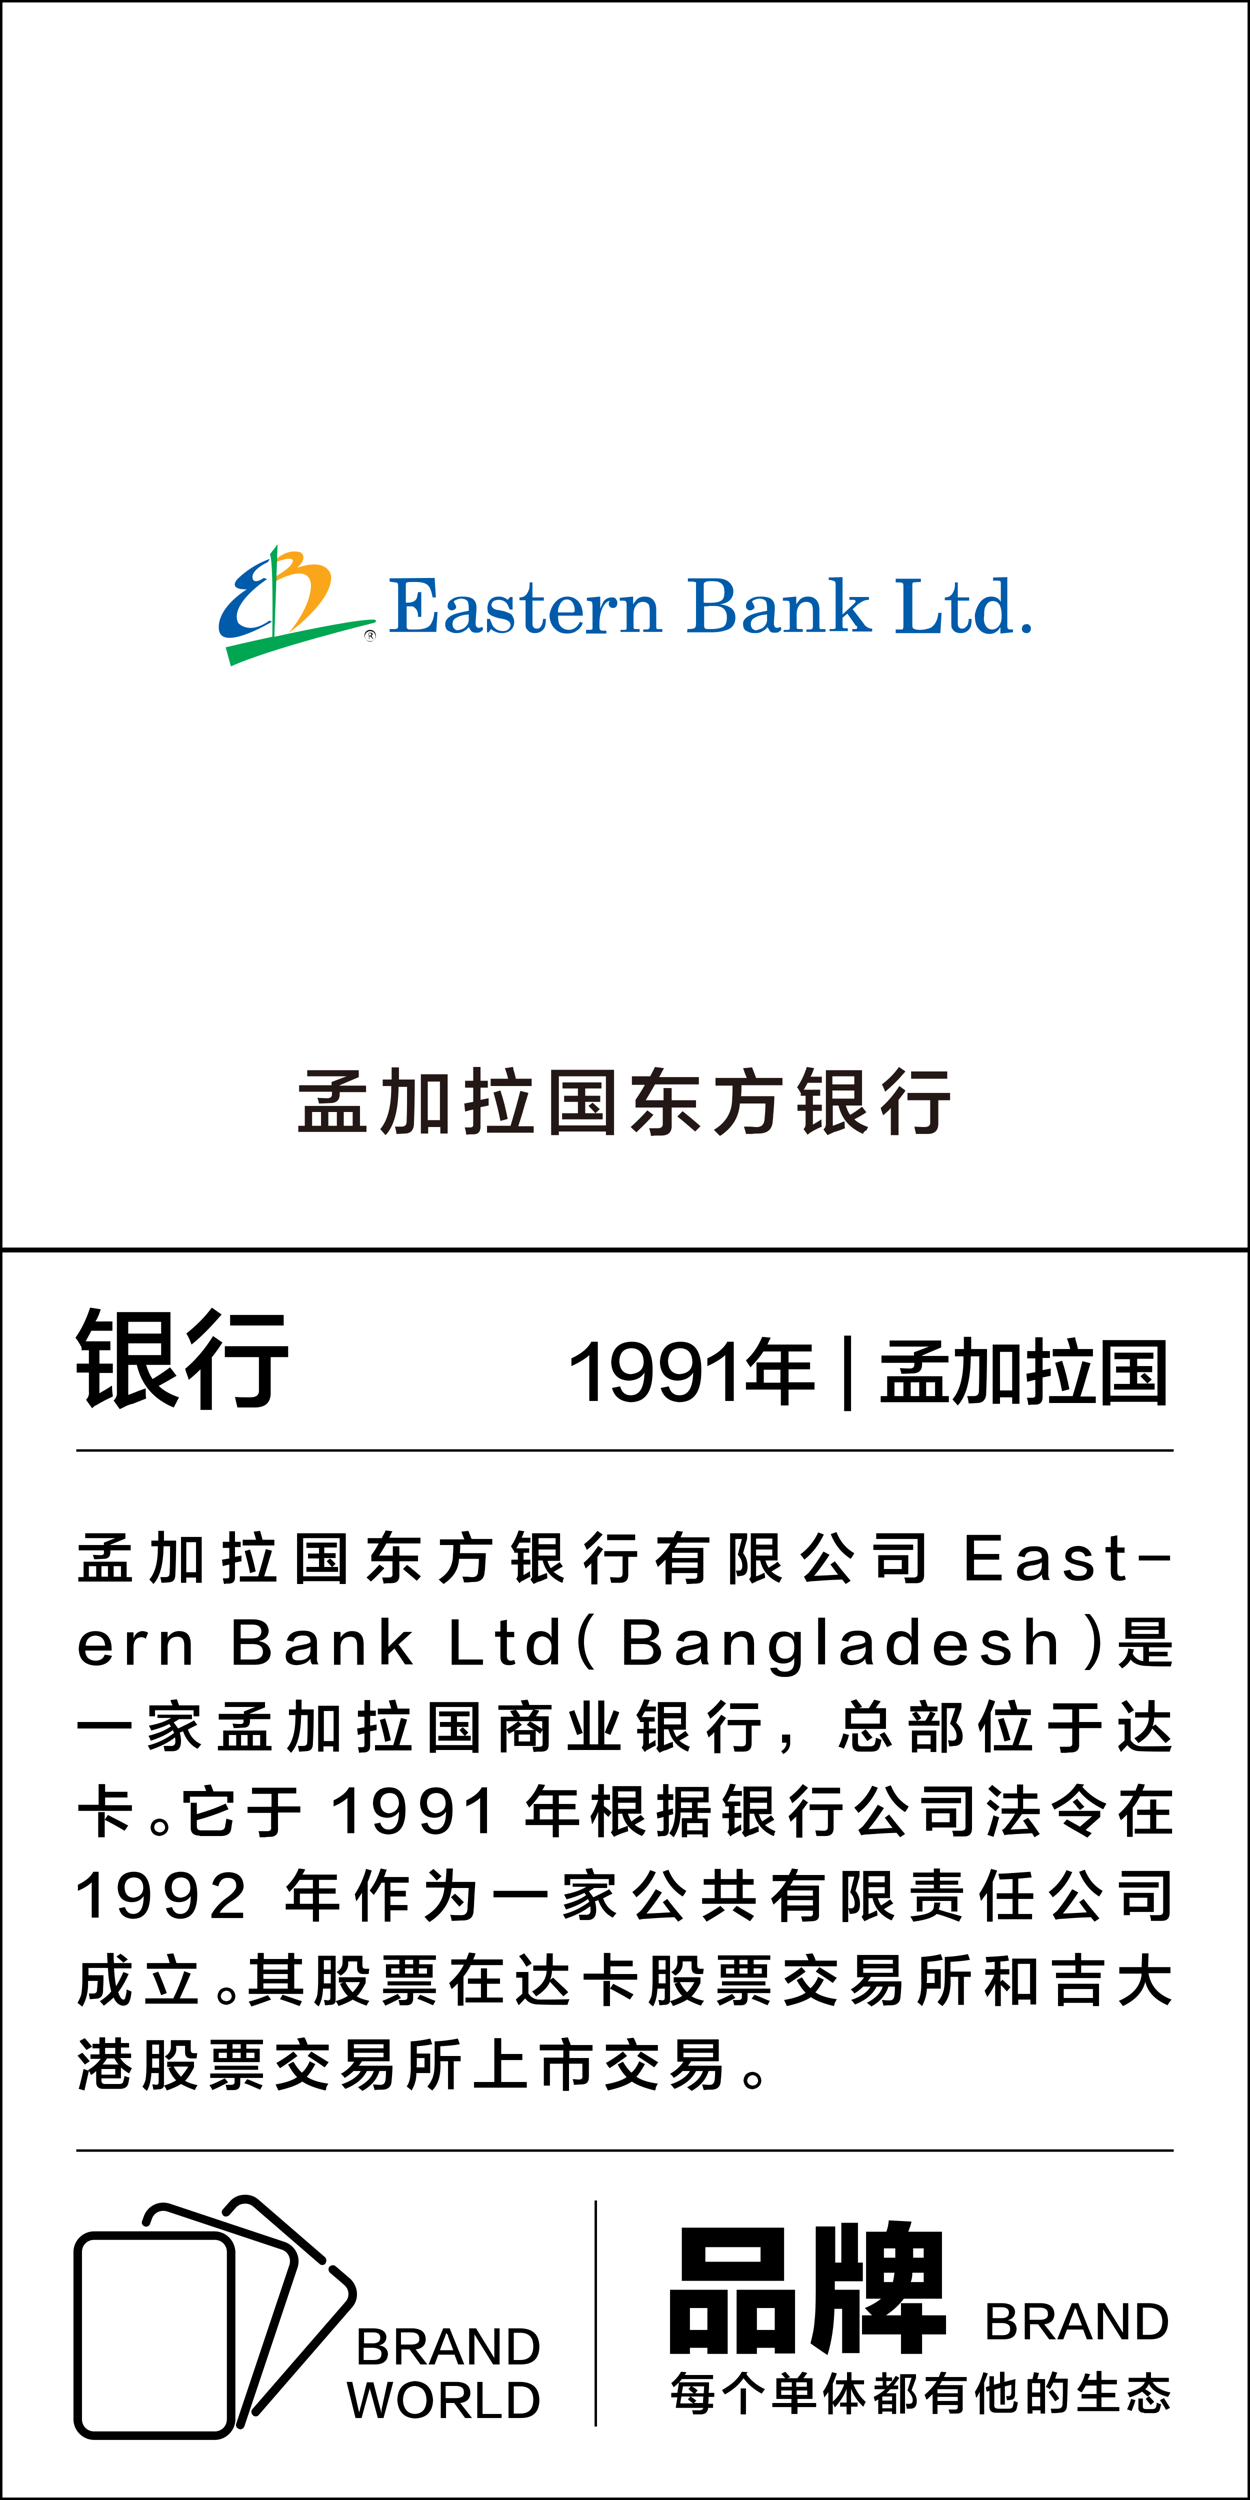 <?xml version="1.0" encoding="utf-8"?>
<!-- Generator: Adobe Illustrator 19.0.0, SVG Export Plug-In . SVG Version: 6.00 Build 0)  -->
<svg version="1.1"
	 id="svg4737" sodipodi:docname="New document 4" inkscape:version="0.48.1 r9760" xmlns:dc="http://purl.org/dc/elements/1.1/" xmlns:inkscape="http://www.inkscape.org/namespaces/inkscape" xmlns:rdf="http://www.w3.org/1999/02/22-rdf-syntax-ns#" xmlns:sodipodi="http://sodipodi.sourceforge.net/DTD/sodipodi-0.dtd" xmlns:svg="http://www.w3.org/2000/svg" xmlns:cc="http://creativecommons.org/ns#"
	 xmlns="http://www.w3.org/2000/svg" xmlns:xlink="http://www.w3.org/1999/xlink" x="0px" y="0px" width="308px" height="616px"
	 viewBox="0 -156 308 616" style="enable-background:new 0 -156 308 616;" xml:space="preserve">
<style type="text/css">
	.st0{fill:#231815;}
	.st1{fill:#005BAA;}
	.st2{fill:#FAA61A;}
	.st3{fill:#00A651;}
</style>
<sodipodi:namedview  inkscape:current-layer="layer1" inkscape:window-maximized="0" inkscape:window-y="154" inkscape:window-x="154" fit-margin-bottom="0" fit-margin-right="0" inkscape:window-height="465" inkscape:window-width="476" inkscape:pageshadow="2" inkscape:pageopacity="0.0" inkscape:document-units="px" id="base" showgrid="false" bordercolor="#666666" pagecolor="#ffffff" inkscape:zoom="1.4" fit-margin-top="0" borderopacity="1.0" fit-margin-left="0" inkscape:cy="14.356321" inkscape:cx="102.85221">
	</sodipodi:namedview>
<g id="XMLID_6631_">
	<path class="st0" d="M73.5,122.9v-1.5h1.6v-4.9h13.6v4.9h1.6v1.5H73.5z M73.7,113v-1.6h8v-0.8l3.7-1.4h-9.7v-1.5h12.7v1.7l-4.7,2
		v0.1h6.5v1.6h-6.5v0.5c0,1.4-0.7,2.1-2.1,2.2c-0.7,0-1.7,0.1-3,0.1c-0.1-0.5-0.2-0.9-0.4-1.4c0.4,0,1.2,0.1,2.5,0.1
		c0.7,0,1.1-0.3,1.1-1V113H73.7z M76.9,118v3.4h2.2V118H76.9z M80.9,118v3.4H83V118H80.9z M86.9,118h-2.2v3.4h2.2V118z"/>
	<path class="st0" d="M95,123.7c-0.6-0.7-1-1.1-1.3-1.5c1.8-2.1,2.7-5.5,2.7-10.2c0-0.1,0-0.2,0-0.4h-2.1V110h2.2c0-1,0-2,0-3h1.8v3
		h3.9c0,4.6-0.1,8.2-0.2,10.8c0,1.6-0.8,2.5-2.2,2.5c-0.4,0-1.1,0.1-2.1,0.1c-0.1-0.7-0.2-1.3-0.4-1.8c0.6,0,1.1,0,1.6,0
		c0.9,0,1.3-0.4,1.3-1.3c0.1-2.7,0.1-5.6,0.1-8.5h-2.1c0,0.1,0,0.3,0,0.4C98.1,117.7,97.1,121.5,95,123.7z M103.7,123.3v-14.6h6.6
		v14.6h-1.8v-1.6h-3v1.6H103.7z M105.4,110.5v9.5h3v-9.5H105.4z"/>
	<path class="st0" d="M114.6,112v-1.7h2v-3.4h1.8v3.4h1.8v1.7h-1.8v3l2-0.4c0,0.7,0,1.3,0,1.8l-2,0.4v4.8c0,1.2-0.5,1.9-1.8,1.9
		c-0.2,0-0.4,0-0.8,0c-0.4,0-0.7,0.1-0.9,0.1c-0.1-0.7-0.2-1.3-0.4-1.8c0.3,0,0.7,0,1.3,0c0.6,0,0.8-0.2,0.8-0.7v-3.7
		c-0.7,0.1-1.3,0.3-2,0.5l-0.2-2l2.2-0.4V112H114.6z M120,123v-1.6h5.8c1-3.3,1.8-6.2,2.4-8.6l2,0.5c-0.2,0.6-0.4,1.4-0.8,2.6
		c-0.3,1.1-0.8,2.9-1.7,5.6h3.8v1.6H120z M120.9,111.6v-1.8h4.3c-0.2-0.9-0.5-1.8-0.8-2.6l2-0.3c0,0.1,0.1,0.3,0.1,0.6
		c0.2,0.6,0.4,1.3,0.6,2.3H127h4v1.8H120.9z M123.3,120.2c-0.4-2.2-1-4.5-1.7-7l1.7-0.5c0.7,2.1,1.3,4.4,1.8,7L123.3,120.2z"/>
	<path class="st0" d="M135.8,123.7v-16.1h15.5v16.1h-2v-0.9h-11.6v0.9H135.8z M137.7,109.2v12.1h11.6v-12.1H137.7z M138.6,112.2
		v-1.5h9.6v1.5h-4v1.8h3.7v1.5h-3.7v2.8h2.5c-0.6-0.7-1.2-1.3-1.7-1.8l1-0.8c0.6,0.5,1.2,1.1,1.8,1.6l-1.1,1h1.8v1.5h-10v-1.5h3.9
		v-2.8H139V114h3.4v-1.8H138.6z"/>
	<path class="st0" d="M156.8,123c-0.4-0.4-0.9-0.8-1.4-1.3c1.8-1.6,3.1-3,4.1-4.1l1.5,1.1C160,119.9,158.6,121.3,156.8,123z
		 M155.7,111v-1.8h4.5c0.2-0.3,0.4-0.8,0.8-1.5c0.2-0.4,0.3-0.7,0.4-0.8l2.2,0.3c-0.1,0.2-0.3,0.6-0.6,1.1c-0.2,0.5-0.4,0.8-0.6,1.1
		h9.8v1.8h-10.8c-0.8,1.4-1.5,2.6-2.3,3.9h4.4v-3h2v3h6v1.8h-6v4.2c0.1,1.8-0.7,2.7-2.6,2.7c-0.2,0-0.5,0-1.1,0
		c-0.7,0-1.1,0.1-1.4,0.1c0-0.4-0.2-1-0.4-1.8l-0.1-0.1c0.7,0,1.4,0,2.1,0c1,0,1.4-0.4,1.3-1.3v-3.8h-6.7v-1.9
		c0.8-1.2,1.6-2.4,2.3-3.7H155.7z M171.3,122.8c-1.1-0.9-2.5-2.2-4.4-3.7l1.3-1.3c1.1,0.9,2.6,2.1,4.4,3.7L171.3,122.8z"/>
	<path class="st0" d="M176.3,111.4v-1.8h7.7c-0.3-0.7-0.6-1.5-0.9-2.4l2.2-0.2c0.3,0.7,0.6,1.5,1,2.6h6.5v1.8h-10.1
		c0,0.8,0,1.7-0.1,2.7h8.2c0,1.1-0.1,2.8-0.3,4.9c0,0.6-0.1,1-0.1,1.2c-0.1,2.1-1.3,3.1-3.5,3.1c-0.4,0-1,0-1.6,0.1
		c-0.6,0-1.1,0-1.5,0c0-0.3-0.2-0.8-0.4-1.5c0-0.1-0.1-0.2-0.1-0.3c0.3,0,0.8,0,1.4,0c0.6,0,1.1,0.1,1.5,0.1c1.4,0.1,2.1-0.6,2.2-2
		c0.1-1.1,0.2-2.4,0.2-3.8h-6.3c-0.2,3.3-1.8,6-4.9,8l-1.5-1.5c3-1.8,4.5-4.4,4.5-7.7c0.1-1.3,0.1-2.4,0.1-3.2H176.3z"/>
	<path class="st0" d="M197.4,113.5c-0.3-0.5-0.6-1.1-1-1.6c1-1.4,1.8-3.1,2.4-5l1.8,0.3c0,0,0,0.1-0.1,0.3c-0.3,0.8-0.5,1.4-0.8,1.8
		h2.8v1.5H199c-0.1,0.3-0.4,0.7-0.6,1.1c-0.1,0.3-0.3,0.5-0.4,0.6h4.1v1.5h-1.8v2.2h2.2v1.5h-2.2v3.4c0.7-0.4,1.4-0.8,2.1-1.3
		c0,0.7,0,1.3,0.1,1.8c-0.9,0.4-1.8,0.8-2.7,1.4c-0.1,0-0.3,0.2-0.6,0.4c-0.1,0.1-0.2,0.2-0.2,0.2l-1-1.4c0.4-0.4,0.5-0.8,0.5-1.4
		v-3.1h-2v-1.5h2V114h-1.2V113.5z M212.7,123.4c-3.3-1.4-5.3-3.7-6.1-7h-1.4v5c0.2-0.1,0.6-0.2,1.1-0.4c0.8-0.3,1.4-0.6,1.8-0.7
		c0,0.7,0,1.2,0.1,1.7c-0.5,0.2-1.2,0.5-2.2,0.8c-0.4,0.1-0.7,0.2-0.8,0.3c-0.5,0.2-0.9,0.4-1.3,0.6l-1-1.4c0.4-0.4,0.6-0.8,0.6-1.4
		v-13.2h8.9v8.7h-4c0.3,0.9,0.6,1.7,1.1,2.3c1-0.6,2-1.3,2.9-2l1.1,1.4c-0.1,0-0.3,0.1-0.5,0.3c-1,0.6-1.9,1.1-2.5,1.4
		c0.8,0.8,2,1.4,3.4,1.9c-0.1,0.2-0.2,0.4-0.4,0.8C212.9,122.8,212.7,123.1,212.7,123.4z M205.1,109.2v2h5.4v-2H205.1z M205.1,114.7
		h5.4v-2h-5.4V114.7z"/>
	<path class="st0" d="M217.6,118.8c-0.1-0.3-0.3-0.8-0.5-1.4c0-0.2-0.1-0.3-0.1-0.4c1.6-1.4,3.2-3.2,4.6-5.4l1.5,1.1
		c-0.3,0.6-0.9,1.3-1.6,2.2c0,0-0.1,0.1-0.1,0.1v8.7h-1.9v-6.7C219,117.7,218.3,118.2,217.6,118.8z M218.1,113
		c-0.3-0.8-0.6-1.5-0.8-1.8c1.7-1.3,3.1-2.7,4.2-4.3l1.6,1.1C221.4,110,219.8,111.6,218.1,113z M223.6,115.1v-1.8h10.5v1.8h-2.9v5.7
		c0,1.7-0.8,2.6-2.6,2.6c-1.1,0-2.1,0-2.9,0c-0.1-0.6-0.3-1.1-0.4-1.8c0.5,0,1.4,0.1,2.5,0.1c1,0,1.5-0.4,1.4-1.3v-5.3H223.6z
		 M224.5,109.8v-1.8h8.9v1.8H224.5z"/>
</g>
<g id="XMLID_6627_">
	<path d="M20.1,176c-0.4-0.8-0.9-1.6-1.5-2.4c1.5-2.1,2.7-4.6,3.6-7.4l2.6,0.4c0,0.1,0,0.2-0.1,0.4c-0.4,1.2-0.8,2.1-1.2,2.6h4.2
		v2.3h-5.2c-0.2,0.4-0.5,1-0.9,1.7c-0.2,0.4-0.4,0.7-0.5,0.9h6.1v2.2h-2.7v3.3h3.3v2.3h-3.3v5c1-0.6,2.1-1.2,3.1-1.9
		c0,1,0.1,1.9,0.2,2.7c-1.3,0.6-2.7,1.3-4,2.1c-0.2,0.1-0.5,0.2-0.8,0.5c-0.1,0.1-0.2,0.2-0.3,0.3l-1.5-2.1c0.6-0.6,0.8-1.3,0.7-2.1
		v-4.6h-3V180h3v-3.3h-1.8V176z M42.8,190.8c-4.9-2-7.9-5.5-9.1-10.5h-2.1v7.4c0.3-0.1,0.9-0.3,1.6-0.6c1.2-0.5,2.1-0.8,2.7-1
		c0,1,0,1.8,0.1,2.5c-0.7,0.3-1.8,0.7-3.3,1.3c-0.6,0.1-1,0.3-1.3,0.4c-0.7,0.3-1.3,0.7-1.9,0.9l-1.5-2.1c0.6-0.6,0.9-1.3,0.8-2.1
		v-19.7h13.2v13h-6c0.4,1.3,0.9,2.5,1.6,3.5c1.5-0.9,3-1.9,4.3-2.9l1.6,2.1c-0.1,0.1-0.4,0.2-0.7,0.4c-1.5,0.9-2.8,1.6-3.7,2.1
		c1.3,1.2,2.9,2.1,5,2.8c-0.1,0.3-0.4,0.7-0.6,1.2C43.2,190,43,190.5,42.8,190.8z M31.6,169.7v2.9h8.1v-2.9H31.6z M31.6,177.9h8.1
		V175h-8.1V177.9z"/>
	<path d="M46.5,184c-0.1-0.5-0.4-1.2-0.7-2.1c-0.1-0.3-0.1-0.5-0.2-0.6c2.4-2,4.8-4.7,6.9-8.1l2.3,1.6c-0.5,0.8-1.3,2-2.4,3.4
		c-0.1,0.1-0.1,0.1-0.2,0.2v13h-2.8v-10C48.5,182.3,47.5,183.2,46.5,184z M47.2,175.3c-0.5-1.3-0.9-2.2-1.3-2.7
		c2.5-2,4.6-4.1,6.3-6.4l2.4,1.7C52.1,170.8,49.7,173.3,47.2,175.3z M55.4,178.4v-2.7H71v2.7h-4.3v8.5c0.1,2.6-1.2,3.9-3.9,3.9
		c-1.7,0-3.1,0-4.3,0c-0.2-0.8-0.4-1.7-0.6-2.6c0.8,0.1,2,0.1,3.8,0.1c1.5,0,2.2-0.6,2.1-1.9v-8H55.4z M56.7,170.6v-2.6h13.2v2.6
		H56.7z"/>
</g>
<g id="XMLID_6626_">
	<path d="M145.2,189.1v-11.2c-1.1,1-2.6,1.9-4.4,2.7c0-0.7,0-1.3,0-1.9c2.4-1.1,4.1-2.5,4.9-4.1h1.6v14.6H145.2z"/>
	<path d="M150.8,186l2-0.4c0.4,1.5,1.3,2.2,2.6,2.2c2.2,0,3.3-1.8,3.4-5.6c-0.8,1.3-2.1,1.9-3.8,2c-2.8-0.1-4.3-1.7-4.4-4.6
		c0.2-3.2,1.8-4.9,4.9-5c3.6-0.1,5.4,2.3,5.3,7.2c0,5.2-1.8,7.7-5.5,7.7C152.9,189.3,151.4,188.2,150.8,186z M158.6,179.7
		c0-2.3-1.1-3.5-3.1-3.5c-1.8,0.1-2.8,1.1-2.9,3.2c0.1,2,1,3.1,2.8,3.2C157.4,182.4,158.5,181.5,158.6,179.7z"/>
	<path d="M162.8,186l2-0.4c0.4,1.5,1.3,2.2,2.6,2.2c2.2,0,3.3-1.8,3.4-5.6c-0.8,1.3-2.1,1.9-3.8,2c-2.8-0.1-4.3-1.7-4.4-4.6
		c0.2-3.2,1.8-4.9,4.9-5c3.6-0.1,5.4,2.3,5.3,7.2c0,5.2-1.8,7.7-5.5,7.7C164.9,189.3,163.4,188.2,162.8,186z M170.6,179.7
		c0-2.3-1.1-3.5-3.1-3.5c-1.8,0.1-2.8,1.1-2.9,3.2c0.1,2,1,3.1,2.8,3.2C169.5,182.4,170.5,181.5,170.6,179.7z"/>
	<path d="M178.7,189.1v-11.2c-1.1,1-2.6,1.9-4.4,2.7c0-0.7,0-1.3,0-1.9c2.4-1.1,4.1-2.5,4.9-4.1h1.6v14.6H178.7z"/>
	<path d="M184.9,180.9c-0.1-0.1-0.2-0.4-0.4-0.6c-0.1-0.2-0.4-0.6-0.7-1.1c1.7-1.5,3-3.4,4-5.8l2.1,0.2c-0.3,0.6-0.6,1.2-0.8,1.7
		H200v1.7h-5.7v2.7h5.3v1.7h-5.3v3.2h6.4v1.8h-6.4v3.9h-1.9v-3.9h-8.6v-1.8h2.6v-4.9h6V177h-4.3
		C187.3,178.3,186.2,179.6,184.9,180.9z M188.2,181.5v3.2h4.1v-3.2H188.2z"/>
	<path d="M208,191.7v-18.6h1.7v18.6H208z"/>
	<path d="M217,189.5V188h1.6v-4.9h13.6v4.9h1.6v1.5H217z M217.2,179.6V178h8v-0.8l3.7-1.4h-9.7v-1.5h12.7v1.7l-4.7,2v0.1h6.5v1.6
		h-6.5v0.5c0,1.4-0.7,2.1-2.1,2.2c-0.7,0-1.7,0.1-3,0.1c-0.1-0.5-0.2-0.9-0.4-1.4c0.4,0,1.2,0.1,2.5,0.1c0.7,0,1.1-0.3,1.1-1v-0.4
		H217.2z M220.4,184.6v3.4h2.2v-3.4H220.4z M224.4,184.6v3.4h2.1v-3.4H224.4z M230.4,184.6h-2.2v3.4h2.2V184.6z"/>
	<path d="M236,190.3c-0.6-0.7-1-1.1-1.3-1.5c1.8-2.1,2.7-5.5,2.7-10.2c0-0.1,0-0.2,0-0.4h-2.1v-1.8h2.2c0-1,0-2,0-3h1.8v3h3.9
		c0,4.6-0.1,8.2-0.2,10.8c0,1.6-0.8,2.5-2.2,2.5c-0.4,0-1.1,0.1-2.1,0.1c-0.1-0.7-0.2-1.3-0.4-1.8c0.6,0,1.1,0,1.6,0
		c0.9,0,1.3-0.4,1.3-1.3c0.1-2.7,0.1-5.6,0.1-8.5h-2.1c0,0.1,0,0.3,0,0.4C239.1,184.3,238,188.1,236,190.3z M244.6,189.9v-14.6h6.6
		v14.6h-1.8v-1.6h-3v1.6H244.6z M246.4,177.1v9.5h3v-9.5H246.4z"/>
	<path d="M253.1,178.6v-1.7h2v-3.4h1.8v3.4h1.8v1.7h-1.8v3l2-0.4c0,0.7,0,1.3,0,1.8l-2,0.4v4.8c0,1.2-0.5,1.9-1.8,1.9
		c-0.2,0-0.4,0-0.8,0c-0.4,0-0.7,0.1-0.9,0.1c-0.1-0.7-0.2-1.3-0.4-1.8c0.3,0,0.7,0,1.3,0c0.6,0,0.8-0.2,0.8-0.7v-3.7
		c-0.7,0.1-1.3,0.3-2,0.5l-0.2-2l2.2-0.4v-3.4H253.1z M258.5,189.6v-1.6h5.8c1-3.3,1.8-6.2,2.4-8.6l2,0.5c-0.2,0.6-0.4,1.4-0.8,2.6
		c-0.3,1.1-0.8,2.9-1.7,5.6h3.8v1.6H258.5z M259.4,178.2v-1.8h4.3c-0.2-0.9-0.5-1.8-0.8-2.6l2-0.3c0,0.1,0.1,0.3,0.1,0.6
		c0.2,0.6,0.4,1.3,0.6,2.3h-0.3h4v1.8H259.4z M261.7,186.8c-0.4-2.2-1-4.5-1.7-7l1.7-0.5c0.7,2.1,1.3,4.4,1.8,7L261.7,186.8z"/>
	<path d="M271.7,190.3v-16.1h15.5v16.1h-2v-0.9h-11.6v0.9H271.7z M273.6,175.8v12.1h11.6v-12.1H273.6z M274.6,178.8v-1.5h9.6v1.5h-4
		v1.8h3.7v1.5h-3.7v2.8h2.5c-0.6-0.7-1.2-1.3-1.7-1.8l1-0.8c0.6,0.5,1.2,1.1,1.8,1.6l-1.1,1h1.8v1.5h-10V185h3.9v-2.8h-3.4v-1.5h3.4
		v-1.8H274.6z"/>
</g>
<g id="XMLID_2295_">
	<g>
		<path d="M19.3,233.7v-1.1h1.3v-3.8h10.6v3.8h1.3v1.1H19.3z M19.4,226v-1.3h6.2v-0.6l2.8-1.1H21v-1.2h9.9v1.3l-3.7,1.5v0.1h5v1.3
			h-5v0.4c0,1.1-0.5,1.7-1.6,1.7c-0.5,0-1.3,0.1-2.4,0.1c-0.1-0.4-0.2-0.7-0.3-1.1c0.3,0,1,0.1,1.9,0.1c0.6,0,0.9-0.2,0.8-0.8V226
			H19.4z M21.9,229.9v2.6h1.8v-2.6H21.9z M25,229.9v2.6h1.6v-2.6H25z M29.7,229.9H28v2.6h1.8V229.9z"/>
		<path d="M37.8,234.3c-0.4-0.5-0.8-0.9-1-1.1c1.4-1.6,2.1-4.2,2.1-7.9c0-0.1,0-0.2,0-0.3h-1.6v-1.4h1.7c0-0.8,0-1.5,0-2.4h1.4v2.4
			h3c0,3.6-0.1,6.4-0.2,8.4c0,1.3-0.6,1.9-1.8,1.9c-0.3,0-0.9,0.1-1.6,0.1c-0.1-0.5-0.2-1-0.3-1.4c0.5,0,0.9,0,1.3,0
			c0.7,0,1-0.3,1-1c0.1-2.1,0.1-4.3,0.1-6.6h-1.6c0,0.1,0,0.2,0,0.3C40.2,229.6,39.4,232.6,37.8,234.3z M44.6,234v-11.3h5.1V234
			h-1.4v-1.3h-2.4v1.3H44.6z M45.9,224v7.4h2.4V224H45.9z"/>
		<path d="M54.9,225.2v-1.3h1.6v-2.6h1.4v2.6h1.4v1.3h-1.4v2.4l1.6-0.3c0,0.5,0,1,0,1.4l-1.6,0.3v3.7c0,0.9-0.4,1.4-1.4,1.5
			c-0.1,0-0.3,0-0.6,0c-0.3,0-0.5,0.1-0.7,0.1c-0.1-0.5-0.2-1-0.3-1.4c0.3,0,0.6,0,1,0c0.4,0,0.6-0.1,0.6-0.5v-2.9
			c-0.5,0.1-1,0.2-1.6,0.4l-0.2-1.6l1.8-0.3v-2.6H54.9z M59.1,233.7v-1.3h4.5c0.8-2.6,1.4-4.8,1.9-6.7l1.5,0.4
			c-0.1,0.4-0.3,1.1-0.6,2c-0.2,0.8-0.7,2.3-1.3,4.3h3v1.3H59.1z M59.8,224.8v-1.4h3.3c-0.2-0.7-0.4-1.4-0.6-2l1.6-0.2
			c0,0.1,0.1,0.3,0.1,0.4c0.1,0.4,0.3,1,0.5,1.8h-0.2h3.1v1.4H59.8z M61.6,231.6c-0.3-1.7-0.8-3.5-1.3-5.4l1.3-0.4
			c0.5,1.6,1,3.4,1.4,5.4L61.6,231.6z"/>
		<path d="M73.2,234.3v-12.5h12v12.5h-1.5v-0.7h-9v0.7H73.2z M74.7,223v9.4h9V223H74.7z M75.5,225.3v-1.2h7.5v1.2h-3.1v1.4h2.8v1.2
			h-2.8v2.2h1.9c-0.5-0.5-0.9-1-1.3-1.4l0.8-0.7c0.5,0.4,0.9,0.8,1.4,1.3l-0.8,0.8h1.4v1.2h-7.8v-1.2h3.1V228h-2.7v-1.2h2.7v-1.4
			H75.5z"/>
		<path d="M91.4,233.7c-0.3-0.3-0.7-0.7-1.1-1c1.4-1.2,2.4-2.3,3.2-3.2l1.2,0.9C93.9,231.3,92.8,232.4,91.4,233.7z M90.6,224.4V223
			h3.5c0.1-0.3,0.3-0.7,0.6-1.2c0.1-0.3,0.3-0.5,0.3-0.7l1.7,0.2c-0.1,0.2-0.3,0.5-0.4,0.8c-0.2,0.4-0.3,0.6-0.4,0.8h7.7v1.4h-8.4
			c-0.6,1.1-1.2,2.1-1.8,3h3.4v-2.3h1.6v2.3h4.6v1.4h-4.6v3.3c0.1,1.4-0.6,2.1-2,2.1c-0.1,0-0.4,0-0.8,0c-0.5,0-0.9,0.1-1.1,0.1
			c0-0.3-0.1-0.7-0.3-1.4l-0.1-0.1c0.5,0,1.1,0,1.6,0c0.8,0,1.1-0.3,1-1v-3h-5.2v-1.5c0.7-0.9,1.3-1.9,1.8-2.9H90.6z M102.7,233.5
			c-0.8-0.7-2-1.7-3.4-2.9l1-1c0.9,0.7,2,1.6,3.4,2.8L102.7,233.5z"/>
		<path d="M108.4,224.7v-1.4h6c-0.2-0.6-0.5-1.2-0.7-1.9l1.7-0.2c0.2,0.5,0.5,1.2,0.8,2h5.1v1.4h-7.9c0,0.7,0,1.3-0.1,2.1h6.4
			c0,0.9-0.1,2.2-0.2,3.8c0,0.4-0.1,0.7-0.1,0.9c-0.1,1.6-1,2.4-2.7,2.4c-0.3,0-0.7,0-1.3,0.1c-0.5,0-0.9,0-1.1,0
			c0-0.3-0.1-0.7-0.3-1.2c0-0.1-0.1-0.1-0.1-0.2c0.3,0,0.6,0,1.1,0c0.5,0,0.9,0.1,1.1,0.1c1.1,0.1,1.7-0.4,1.7-1.5
			c0.1-0.9,0.2-1.9,0.2-3h-4.9c-0.1,2.6-1.4,4.6-3.8,6.2l-1.2-1.1c2.3-1.4,3.5-3.4,3.5-6c0.1-1,0.1-1.9,0.1-2.5H108.4z"/>
		<path d="M126.7,226.3c-0.2-0.4-0.5-0.8-0.8-1.3c0.8-1.1,1.4-2.4,1.9-3.9l1.4,0.2c0,0,0,0.1-0.1,0.2c-0.2,0.6-0.4,1.1-0.6,1.4h2.2
			v1.2h-2.7c-0.1,0.2-0.3,0.5-0.5,0.9c-0.1,0.2-0.2,0.4-0.3,0.5h3.2v1.1h-1.4v1.7h1.7v1.2h-1.7v2.6c0.5-0.3,1.1-0.6,1.6-1
			c0,0.5,0,1,0.1,1.4c-0.7,0.3-1.4,0.7-2.1,1.1c-0.1,0-0.3,0.1-0.4,0.3c-0.1,0.1-0.1,0.1-0.2,0.2l-0.8-1.1c0.3-0.3,0.4-0.7,0.4-1.1
			v-2.4H126v-1.2h1.6v-1.7h-0.9V226.3z M138.5,234c-2.6-1.1-4.1-2.9-4.8-5.5h-1.1v3.9c0.2-0.1,0.5-0.2,0.8-0.3
			c0.6-0.3,1.1-0.4,1.4-0.5c0,0.5,0,0.9,0.1,1.3c-0.4,0.1-0.9,0.4-1.7,0.7c-0.3,0.1-0.5,0.1-0.7,0.2c-0.4,0.2-0.7,0.3-1,0.5
			l-0.8-1.1c0.3-0.3,0.5-0.7,0.4-1.1v-10.3h6.9v6.8h-3.1c0.2,0.7,0.5,1.3,0.8,1.8c0.8-0.5,1.5-1,2.2-1.5l0.8,1.1
			c-0.1,0-0.2,0.1-0.4,0.2c-0.8,0.5-1.4,0.8-1.9,1.1c0.7,0.6,1.5,1.1,2.6,1.5c-0.1,0.1-0.2,0.3-0.3,0.6
			C138.8,233.6,138.6,233.9,138.5,234z M132.7,223v1.5h4.2V223H132.7z M132.7,227.3h4.2v-1.5h-4.2V227.3z"/>
		<path d="M144.3,230.5c-0.1-0.3-0.2-0.6-0.4-1.1c0-0.1-0.1-0.3-0.1-0.3c1.3-1.1,2.5-2.5,3.6-4.2l1.2,0.8c-0.3,0.4-0.7,1-1.3,1.8
			c0,0-0.1,0.1-0.1,0.1v6.8h-1.5v-5.2C145.3,229.6,144.8,230,144.3,230.5z M144.6,225.9c-0.3-0.7-0.5-1.1-0.7-1.4
			c1.3-1,2.4-2.1,3.3-3.3l1.3,0.9C147.2,223.6,145.9,224.9,144.6,225.9z M148.9,227.6v-1.4h8.1v1.4h-2.2v4.4c0,1.3-0.6,2-2,2
			c-0.9,0-1.6,0-2.2,0c-0.1-0.4-0.2-0.9-0.3-1.4c0.4,0,1.1,0.1,2,0.1c0.8,0,1.1-0.3,1.1-1v-4.2H148.9z M149.6,223.5v-1.4h6.9v1.4
			H149.6z"/>
		<path d="M162,224.1v-1.3h4c0.1-0.2,0.2-0.5,0.4-0.8c0.1-0.3,0.3-0.6,0.3-0.8l1.6,0.2c-0.1,0.1-0.2,0.4-0.3,0.7
			c-0.1,0.3-0.3,0.5-0.3,0.7h7.1v1.3H167c-0.1,0.1-0.2,0.3-0.3,0.5c-0.2,0.4-0.4,0.6-0.5,0.8h7.1v7.1c0.1,1.1-0.5,1.7-1.9,1.7
			c-0.6,0-1.3,0.1-2.2,0.1c0-0.2-0.1-0.5-0.2-0.9c0-0.2-0.1-0.3-0.1-0.4c0.6,0,1.2,0,1.9,0c0.7,0.1,1.1-0.2,1-0.9v-0.5h-6.3v2.8
			h-1.5v-6.1c-0.6,0.6-1.2,1.2-1.9,1.8c-0.1-0.3-0.3-0.7-0.5-1.3c-0.1-0.1-0.1-0.2-0.1-0.2c1.6-1.3,2.9-2.8,3.7-4.3H162z
			 M165.6,226.6v1.3h6.3v-1.3H165.6z M165.6,229v1.3h6.3V229H165.6z"/>
		<path d="M179.9,234.3v-12.5h4.2v1.3l-1,3.6c0.8,1,1.1,2.1,1.1,3.3c0,1.5-0.5,2.2-1.6,2.3c-0.2,0-0.5,0.1-0.9,0.1
			c0-0.1-0.1-0.2-0.1-0.3c-0.1-0.5-0.2-0.8-0.3-1.1c0.3,0,0.6,0,0.8,0c0.5,0,0.8-0.4,0.8-1.2c0-0.9-0.3-1.8-1.1-2.7l1-3.9h-1.6v11.2
			H179.9z M192,234c-2.5-1.1-4.1-2.9-4.7-5.5h-1v3.9c0.1,0,0.3-0.1,0.6-0.2c0.3-0.1,0.8-0.4,1.5-0.7c0,0.2,0,0.5,0.1,0.8
			c0,0.2,0,0.4,0,0.5c-0.3,0.1-0.8,0.3-1.5,0.6c-0.3,0.1-0.6,0.2-0.7,0.3c0,0-0.1,0-0.1,0.1c-0.4,0.1-0.7,0.3-0.9,0.4l-0.7-1.1
			c0.3-0.3,0.5-0.7,0.4-1.1v-10.2h6.6v6.7h-3c0.2,0.7,0.5,1.3,0.8,1.8c0.8-0.5,1.6-1,2.2-1.5l0.8,1c-0.2,0.1-0.5,0.3-0.8,0.5
			c-0.7,0.4-1.1,0.7-1.5,0.9c0.6,0.6,1.4,1.1,2.6,1.5C192.4,233.2,192.2,233.6,192,234z M186.3,223.1v1.5h4v-1.5H186.3z
			 M186.3,227.3h4v-1.5h-4V227.3z"/>
		<path d="M198.2,228.3c-0.3-0.5-0.7-0.9-1-1.3c1.9-1.4,3.4-3.2,4.4-5.4l1.4,0.5C201.8,224.6,200.2,226.7,198.2,228.3z M208.4,234.3
			l-0.9-1.1c-3.4,0.1-5.7,0.3-7.1,0.4c-0.6,0-1.1,0.1-1.6,0.2l-0.7-1.3c0.4-0.3,0.8-0.6,1.2-1c1.3-1.6,2.5-3.4,3.6-5.2l1.5,0.8
			c-1.1,1.7-2.4,3.5-3.8,5.2c2.5-0.1,4.5-0.2,5.9-0.3c-0.3-0.4-0.7-0.9-1.2-1.6c-0.3-0.4-0.5-0.7-0.7-0.9l1.1-0.8
			c0.9,1.2,2.2,2.8,3.9,4.8L208.4,234.3z M209.6,228.1c-2.3-1.5-3.9-3.5-4.9-6.1l1.4-0.5c0.9,2.3,2.4,4.1,4.4,5.2
			c-0.1,0.1-0.2,0.4-0.4,0.7S209.7,228,209.6,228.1z"/>
		<path d="M215.2,225.9v-1.3h9.8v1.3H215.2z M223.1,234.1c0-0.5-0.1-0.9-0.3-1.4c0.6,0,1.3,0,2.2,0c0.8,0,1.1-0.3,1.1-0.9v-8.6
			h-10.2v-1.4h11.8v10.3c0,1.3-0.6,2-1.9,2C224.9,234.1,224,234.1,223.1,234.1z M216.4,232.7v-5.5h7.4v4.7h-5.9v0.8H216.4z
			 M222.2,230.6v-2.2h-4.4v2.2H222.2z"/>
		<path d="M246.8,233.4h-8.6v-11.2h8.4v1.4H240v3.3h6.2v1.4H240v3.7h6.8V233.4z"/>
		<path d="M258.7,233.3h-1.6c-0.2-0.3-0.4-0.7-0.4-1.4c-0.7,1-1.8,1.5-3.5,1.6c-1.7-0.1-2.6-0.8-2.6-2.2c0-1.5,1-2.3,3-2.6
			c1.8-0.3,2.8-0.5,3.1-0.9c0.1-1.1-0.6-1.7-2-1.6c-1.3,0-2,0.5-2.2,1.5l-1.6-0.3c0.4-1.6,1.7-2.4,3.8-2.4c2.5-0.1,3.7,1,3.6,3.2
			c0,1,0,2.1,0,3.3C258.2,232.3,258.4,232.9,258.7,233.3z M256.7,229.9v-1c-0.4,0.4-1.2,0.7-2.4,0.8c-1.5,0.2-2.2,0.7-2.1,1.5
			c0,0.8,0.5,1.2,1.7,1.1C255.6,232.3,256.6,231.5,256.7,229.9z"/>
		<path d="M269,227.3l-1.6,0.2c-0.2-0.8-0.8-1.2-1.8-1.2c-1.1,0-1.6,0.4-1.6,1.1c-0.1,0.5,0.5,0.9,1.8,1.1c0.4,0.1,0.8,0.2,1.3,0.3
			c1.6,0.4,2.4,1.1,2.3,2.3c0,1.5-1.2,2.3-3.4,2.4c-2.3,0.1-3.6-0.7-3.9-2.4l1.6-0.3c0.3,1.1,1,1.6,2.2,1.5c1.2,0,1.8-0.4,1.9-1.3
			c0.1-0.5-0.5-0.9-1.6-1.2c-0.1,0-0.3,0-0.5-0.1c-0.3-0.1-0.6-0.1-0.7-0.2c-1.7-0.4-2.6-1.1-2.5-2.2c0.1-1.5,1.2-2.3,3.2-2.4
			C267.4,225,268.6,225.8,269,227.3z"/>
		<path d="M275.3,222.3v3h1.8v1.3h-1.8v4.6c0,0.8,0.3,1.2,1,1.2c0.3,0,0.5-0.1,0.8-0.2l0.3,0.9c-0.4,0.3-0.9,0.4-1.6,0.4
			c-1.4,0-2.1-0.7-2.1-2.1v-4.9h-1.3v-1.3h1.3v-2.6L275.3,222.3z"/>
		<path d="M288.3,228.5h-7.7v-1.2h7.7V228.5z"/>
		<path d="M25.8,251.7l1.8,0.3c-0.6,1.6-1.9,2.4-4,2.4c-2.7-0.1-4.1-1.5-4.2-4.1c0.1-2.8,1.5-4.3,4-4.4c2.7,0,4.1,1.5,4.1,4.4
			c0,0.2,0,0.3,0,0.4h-6.5c0.1,1.6,0.9,2.4,2.5,2.5C24.8,253.2,25.5,252.6,25.8,251.7z M21.1,249.5h4.8c-0.1-1.6-0.9-2.4-2.4-2.5
			C22,247.1,21.2,248,21.1,249.5z"/>
		<path d="M32.9,250v4.2h-1.6v-8h1.6v1.5c0.4-1.1,1.1-1.7,2.1-1.8c0.5,0,1,0.1,1.5,0.4l-0.6,1.5c-0.3-0.3-0.7-0.4-1.1-0.4
			C33.5,247.5,32.9,248.3,32.9,250z"/>
		<path d="M47,254.2h-1.6v-4.8c0-1.5-0.6-2.2-1.9-2.1c-1.3,0.1-2,0.8-2.2,2.2v4.7h-1.6v-8.1h1.6v1.4c0.7-1,1.6-1.6,2.8-1.6
			c2,0,2.9,1.1,2.9,3.3V254.2z"/>
		<path d="M62.7,254.2h-5.1V243h4.8c2.4,0.1,3.6,1,3.8,2.7c0,1.4-0.8,2.3-2.3,2.6v0.1c1.7,0.3,2.6,1.2,2.8,2.7
			C66.7,253.1,65.3,254.2,62.7,254.2z M62.1,244.3h-2.8v3.4h2.8c1.5,0,2.3-0.6,2.3-1.8C64.3,244.8,63.6,244.3,62.1,244.3z
			 M62.3,249.1h-3v3.8h3.1c1.6,0,2.4-0.7,2.4-2C64.7,249.7,63.9,249.1,62.3,249.1z"/>
		<path d="M78.5,254.1h-1.6c-0.2-0.3-0.4-0.7-0.4-1.4c-0.7,1-1.8,1.5-3.5,1.6c-1.7-0.1-2.6-0.8-2.6-2.2c0-1.5,1-2.3,3-2.6
			c1.8-0.3,2.8-0.5,3.1-0.9c0.1-1.1-0.6-1.7-2-1.6c-1.3,0-2,0.5-2.2,1.5l-1.6-0.3c0.4-1.6,1.7-2.4,3.8-2.4c2.5-0.1,3.7,1,3.6,3.2
			c0,1,0,2.1,0,3.3C78,253.1,78.2,253.7,78.5,254.1z M76.5,250.7v-1c-0.4,0.4-1.2,0.7-2.4,0.8c-1.5,0.2-2.2,0.7-2.1,1.5
			c0,0.8,0.5,1.2,1.7,1.1C75.4,253.1,76.4,252.3,76.5,250.7z"/>
		<path d="M89.6,254.2h-1.6v-4.8c0-1.5-0.6-2.2-1.9-2.1c-1.3,0.1-2,0.8-2.2,2.2v4.7h-1.6v-8.1h1.6v1.4c0.7-1,1.6-1.6,2.8-1.6
			c2,0,2.9,1.1,2.9,3.3V254.2z"/>
		<path d="M98.2,249.2l3.6,4.9h-2l-2.6-3.9l-1.5,1.4v2.5h-1.7v-11.5h1.7v7.2l3.8-3.7h2.1L98.2,249.2z"/>
		<path d="M119,254.2h-7.7V243h1.7v9.9h6V254.2z"/>
		<path d="M124.9,243.1v3h1.8v1.3h-1.8v4.6c0,0.8,0.3,1.2,1,1.2c0.3,0,0.5-0.1,0.8-0.2l0.3,0.9c-0.4,0.3-0.9,0.4-1.6,0.4
			c-1.4,0-2.1-0.7-2.1-2.1v-4.9h-1.3v-1.3h1.3v-2.6L124.9,243.1z"/>
		<path d="M135.8,242.6h1.7v11.5h-1.7v-1.3c-0.5,1-1.4,1.5-2.7,1.5c-2.2-0.1-3.3-1.5-3.3-4c0-2.9,1.2-4.4,3.6-4.4
			c1.2,0.1,2.1,0.6,2.5,1.6V242.6z M135.9,250.4v-0.8c-0.1-1.4-0.9-2.2-2.2-2.4c-1.5,0.1-2.2,1.1-2.2,3c0,1.9,0.8,2.9,2.2,3
			C135.1,253.1,135.8,252.2,135.9,250.4z"/>
		<path d="M146.4,255.4h-1.3c-1.7-1.8-2.5-4-2.6-6.8c0-2.7,0.9-5,2.6-7h1.3c-1.7,2-2.5,4.4-2.5,7
			C143.9,251.2,144.8,253.5,146.4,255.4z"/>
		<path d="M158.9,254.2h-5.1V243h4.8c2.4,0.1,3.6,1,3.8,2.7c0,1.4-0.8,2.3-2.3,2.6v0.1c1.7,0.3,2.6,1.2,2.8,2.7
			C162.9,253.1,161.5,254.2,158.9,254.2z M158.3,244.3h-2.8v3.4h2.8c1.5,0,2.3-0.6,2.3-1.8C160.5,244.8,159.8,244.3,158.3,244.3z
			 M158.5,249.1h-3v3.8h3.1c1.6,0,2.4-0.7,2.4-2C160.9,249.7,160.1,249.1,158.5,249.1z"/>
		<path d="M174.7,254.1h-1.6c-0.2-0.3-0.4-0.7-0.4-1.4c-0.7,1-1.8,1.5-3.5,1.6c-1.7-0.1-2.6-0.8-2.6-2.2c0-1.5,1-2.3,3-2.6
			c1.8-0.3,2.8-0.5,3.1-0.9c0.1-1.1-0.6-1.7-2-1.6c-1.3,0-2,0.5-2.2,1.5l-1.6-0.3c0.4-1.6,1.7-2.4,3.8-2.4c2.5-0.1,3.7,1,3.6,3.2
			c0,1,0,2.1,0,3.3C174.2,253.1,174.4,253.7,174.7,254.1z M172.7,250.7v-1c-0.4,0.4-1.2,0.7-2.4,0.8c-1.5,0.2-2.2,0.7-2.1,1.5
			c0,0.8,0.5,1.2,1.7,1.1C171.6,253.1,172.6,252.3,172.7,250.7z"/>
		<path d="M185.8,254.2h-1.6v-4.8c0-1.5-0.6-2.2-1.9-2.1c-1.3,0.1-2,0.8-2.2,2.2v4.7h-1.6v-8.1h1.6v1.4c0.7-1,1.6-1.6,2.8-1.6
			c2,0,2.9,1.1,2.9,3.3V254.2z"/>
		<path d="M195.7,246.1h1.6v6.9c0.1,2.9-1.2,4.3-4.1,4.2c-1.9,0-3.1-0.8-3.4-2.2l1.6-0.1c0.4,0.7,1,1,2,1c1.5,0,2.3-0.8,2.3-2.4v-1
			c-0.5,0.9-1.4,1.4-2.8,1.4c-2.2-0.1-3.4-1.4-3.4-3.9c0.1-2.6,1.3-4,3.6-4c1.2,0,2.1,0.5,2.6,1.4V246.1z M195.7,250.1v-0.7
			c-0.1-1.4-0.8-2.2-2.1-2.2c-1.5,0-2.3,0.9-2.4,2.7c0,1.8,0.8,2.8,2.2,2.8C194.9,252.7,195.7,251.8,195.7,250.1z"/>
		<path d="M201.6,254.1v-11.5h1.7v11.5H201.6z"/>
		<path d="M215.2,254.1h-1.6c-0.2-0.3-0.4-0.7-0.4-1.4c-0.7,1-1.8,1.5-3.5,1.6c-1.7-0.1-2.6-0.8-2.6-2.2c0-1.5,1-2.3,3-2.6
			c1.8-0.3,2.8-0.5,3.1-0.9c0.1-1.1-0.6-1.7-2-1.6c-1.3,0-2,0.5-2.2,1.5l-1.6-0.3c0.4-1.6,1.7-2.4,3.8-2.4c2.5-0.1,3.7,1,3.6,3.2
			c0,1,0,2.1,0,3.3C214.8,253.1,214.9,253.7,215.2,254.1z M213.3,250.7v-1c-0.4,0.4-1.2,0.7-2.4,0.8c-1.5,0.2-2.2,0.7-2.1,1.5
			c0,0.8,0.5,1.2,1.7,1.1C212.2,253.1,213.1,252.3,213.3,250.7z"/>
		<path d="M224.5,242.6h1.7v11.5h-1.7v-1.3c-0.5,1-1.4,1.5-2.7,1.5c-2.2-0.1-3.3-1.5-3.3-4c0-2.9,1.2-4.4,3.6-4.4
			c1.2,0.1,2.1,0.6,2.5,1.6V242.6z M224.6,250.4v-0.8c-0.1-1.4-0.9-2.2-2.2-2.4c-1.5,0.1-2.2,1.1-2.2,3c0,1.9,0.8,2.9,2.2,3
			C223.8,253.1,224.5,252.2,224.6,250.4z"/>
		<path d="M236.5,251.7l1.8,0.3c-0.6,1.6-1.9,2.4-4,2.4c-2.7-0.1-4.1-1.5-4.2-4.1c0.1-2.8,1.5-4.3,4-4.4c2.7,0,4.1,1.5,4.1,4.4
			c0,0.2,0,0.3,0,0.4h-6.5c0.1,1.6,0.9,2.4,2.5,2.5C235.5,253.2,236.2,252.6,236.5,251.7z M231.7,249.5h4.8
			c-0.1-1.6-0.9-2.4-2.4-2.5C232.7,247.1,231.9,248,231.7,249.5z"/>
		<path d="M248.6,248.1l-1.6,0.2c-0.2-0.8-0.8-1.2-1.8-1.2c-1.1,0-1.6,0.4-1.6,1.1c-0.1,0.5,0.5,0.9,1.8,1.1
			c0.4,0.1,0.8,0.2,1.3,0.3c1.6,0.4,2.4,1.1,2.3,2.3c0,1.5-1.2,2.3-3.4,2.4c-2.3,0.1-3.6-0.7-3.9-2.4l1.6-0.3c0.3,1.1,1,1.6,2.2,1.5
			c1.2,0,1.8-0.4,1.9-1.3c0.1-0.5-0.5-0.9-1.6-1.2c-0.1,0-0.3,0-0.5-0.1c-0.3-0.1-0.6-0.1-0.7-0.2c-1.7-0.4-2.6-1.1-2.5-2.2
			c0.1-1.5,1.2-2.3,3.2-2.4C247,245.8,248.2,246.6,248.6,248.1z"/>
		<path d="M260.2,254.1h-1.6v-4.8c0-1.5-0.6-2.2-1.9-2.2c-1.4,0.1-2.1,0.9-2.2,2.5v4.5h-1.6v-11.5h1.6v4.9c0.7-1.1,1.6-1.6,2.8-1.6
			c2,0,2.9,1,2.9,3.2V254.1z"/>
		<path d="M267.2,241.7h1.3c1.7,1.9,2.5,4.2,2.6,7c0,2.8-0.9,5-2.6,6.8h-1.3c1.6-1.9,2.4-4.1,2.4-6.8
			C269.7,246,268.9,243.7,267.2,241.7z"/>
		<path d="M275.7,249.9v-1.2h13v1.2h-5.6v1.1h4.6v1.1h-4.6v1.3c1.9,0,3.8,0,5.7,0c0,0-0.1,0.1-0.1,0.3c-0.1,0.4-0.2,0.7-0.2,0.9
			c-2.5,0-4.3,0-5.5-0.1c-2.2,0-3.6-0.5-4.4-1.6c-0.4,0.8-1.1,1.5-2.1,2.2c-0.3-0.3-0.6-0.7-0.9-1c1.5-0.9,2.3-2.2,2.4-3.9l1.4,0.2
			c-0.1,0.4-0.2,0.8-0.3,1.1c0.6,1.1,1.5,1.7,2.6,1.8v-3.5H275.7z M277.3,247.8v-5.2h9.7v5.2H277.3z M278.8,243.7v1h6.7v-1H278.8z
			 M278.8,245.6v1h6.7v-1H278.8z"/>
		<path d="M19.1,269.9v-1.6h13.3v1.6H19.1z"/>
		<path d="M38.8,267.6v-1.1h8.5v1.1h-3.2c-0.4,0.3-0.9,0.6-1.3,0.8c0.4,0.5,0.8,1.1,1.1,1.5c1.6-0.8,3-1.4,3.9-2l0.8,1.1
			c-0.4,0.2-1.1,0.5-2,1c0.1,0,0,0-0.3,0.1c0.6,1.8,1.7,3,3.3,3.7c-0.3,0.3-0.6,0.7-0.9,1.1c-1.8-0.9-2.9-2.4-3.6-4.3l-0.8,0.3
			c0.2,0.7,0.3,1.4,0.3,2.1c0,1.7-0.7,2.5-2.1,2.5c-0.5,0-1.2,0-1.9,0c0-0.1-0.1-0.2-0.1-0.4c-0.1-0.4-0.1-0.7-0.2-0.9
			c0.6,0,1.1,0,1.6,0c0.9,0.1,1.4-0.3,1.3-1.3c0-0.3,0-0.6-0.1-0.8c-1.6,1.3-3.7,2.3-6.1,3.1c0-0.1-0.1-0.3-0.2-0.4
			c-0.2-0.4-0.3-0.6-0.4-0.7c2.5-0.6,4.6-1.7,6.5-3.1c-0.1-0.2-0.2-0.4-0.3-0.7c-1.5,1.1-3.3,1.9-5.4,2.6c-0.1-0.1-0.2-0.3-0.3-0.6
			c-0.1-0.3-0.3-0.5-0.3-0.6c2.3-0.6,4.1-1.3,5.5-2.3c0-0.1-0.1-0.2-0.2-0.3c-0.1-0.1-0.1-0.2-0.2-0.3c-1.4,0.7-2.9,1.2-4.4,1.6
			c-0.2-0.4-0.4-0.8-0.6-1.2c2.2-0.4,4-1,5.5-1.9H38.8z M36.8,266.9v-2.7h5.7c0-0.1-0.1-0.3-0.2-0.4c-0.1-0.4-0.3-0.7-0.3-0.9
			l1.6-0.2c0,0.1,0.1,0.3,0.2,0.6c0.1,0.4,0.3,0.7,0.3,0.9h5v2.7h-1.4v-1.5h-9.5v1.5H36.8z"/>
		<path d="M53.7,275.3v-1.1H55v-3.8h10.6v3.8h1.3v1.1H53.7z M53.9,267.6v-1.3h6.2v-0.6l2.8-1.1h-7.5v-1.2h9.9v1.3l-3.7,1.5v0.1h5
			v1.3h-5v0.4c0,1.1-0.5,1.7-1.6,1.7c-0.5,0-1.3,0.1-2.4,0.1c-0.1-0.4-0.2-0.7-0.3-1.1c0.3,0,1,0.1,1.9,0.1c0.6,0,0.9-0.2,0.8-0.8
			v-0.3H53.9z M56.4,271.5v2.6h1.8v-2.6H56.4z M59.4,271.5v2.6h1.6v-2.6H59.4z M64.1,271.5h-1.8v2.6h1.8V271.5z"/>
		<path d="M71.7,275.9c-0.4-0.5-0.8-0.9-1-1.1c1.4-1.6,2.1-4.2,2.1-7.9c0-0.1,0-0.2,0-0.3h-1.6v-1.4h1.7c0-0.8,0-1.5,0-2.4h1.4v2.4
			h3c0,3.6-0.1,6.4-0.2,8.4c0,1.3-0.6,1.9-1.8,1.9c-0.3,0-0.9,0.1-1.6,0.1c-0.1-0.5-0.2-1-0.3-1.4c0.5,0,0.9,0,1.3,0
			c0.7,0,1-0.3,1-1c0.1-2.1,0.1-4.3,0.1-6.6h-1.6c0,0.1,0,0.2,0,0.3C74.1,271.2,73.3,274.2,71.7,275.9z M78.4,275.6v-11.3h5.1v11.3
			h-1.4v-1.3h-2.4v1.3H78.4z M79.8,265.6v7.4h2.4v-7.4H79.8z"/>
		<path d="M88.2,266.8v-1.3h1.6v-2.6h1.4v2.6h1.4v1.3h-1.4v2.4l1.6-0.3c0,0.5,0,1,0,1.4l-1.6,0.3v3.7c0,0.9-0.4,1.4-1.4,1.5
			c-0.1,0-0.3,0-0.6,0c-0.3,0-0.5,0.1-0.7,0.1c-0.1-0.5-0.2-1-0.3-1.4c0.3,0,0.6,0,1,0c0.4,0,0.6-0.1,0.6-0.5v-2.9
			c-0.5,0.1-1,0.2-1.6,0.4l-0.2-1.6l1.8-0.3v-2.6H88.2z M92.4,275.3v-1.3h4.5c0.8-2.6,1.4-4.8,1.9-6.7l1.5,0.4
			c-0.1,0.4-0.3,1.1-0.6,2c-0.2,0.8-0.7,2.3-1.3,4.3h3v1.3H92.4z M93.1,266.4v-1.4h3.3c-0.2-0.7-0.4-1.4-0.6-2l1.6-0.2
			c0,0.1,0.1,0.3,0.1,0.4c0.1,0.4,0.3,1,0.5,1.8h-0.2h3.1v1.4H93.1z M94.9,273.2c-0.3-1.7-0.8-3.5-1.3-5.4l1.3-0.4
			c0.5,1.6,1,3.4,1.4,5.4L94.9,273.2z"/>
		<path d="M105.9,275.9v-12.5h12v12.5h-1.5v-0.7h-9v0.7H105.9z M107.4,264.6v9.4h9v-9.4H107.4z M108.2,266.9v-1.2h7.5v1.2h-3.1v1.4
			h2.8v1.2h-2.8v2.2h1.9c-0.5-0.5-0.9-1-1.3-1.4l0.8-0.7c0.5,0.4,0.9,0.8,1.4,1.3l-0.8,0.8h1.4v1.2H108v-1.2h3.1v-2.2h-2.7v-1.2h2.7
			v-1.4H108.2z"/>
		<path d="M125.4,271.2c-0.1-0.1-0.2-0.3-0.4-0.7c-0.1-0.1-0.2-0.3-0.2-0.3v5.6h-1.4V267h3.2c-0.4-0.5-0.7-1-0.9-1.4l1.4-0.3
			c0.3,0.3,0.6,0.8,1,1.4c0,0.1,0.1,0.1,0.1,0.2l-0.4,0.1h2.4c0.3-0.3,0.6-0.8,1-1.4c0.1-0.1,0.1-0.2,0.2-0.3h-8.6v-1.1h6
			c0-0.1-0.1-0.3-0.2-0.5c-0.1-0.3-0.2-0.6-0.3-0.7l1.7-0.2c0,0.1,0.1,0.3,0.2,0.5c0.1,0.4,0.2,0.6,0.2,0.8h5.5v1.1h-4.4l1.4,0.3
			c-0.1,0.1-0.2,0.4-0.4,0.7c-0.2,0.3-0.4,0.6-0.5,0.7h3.2v6.9c0,1.2-0.5,1.8-1.8,1.8c-0.2,0-0.5,0-0.9,0c-0.4,0-0.7,0.1-1,0.1
			c0-0.1-0.1-0.3-0.1-0.4c-0.1-0.4-0.1-0.7-0.2-0.9c0.6,0,1.1,0,1.6,0c0.7,0,0.9-0.2,0.9-0.7v-3.4l-0.6,0.9l-1.1-0.8v3.8h-5.3v-3.7
			L125.4,271.2z M124.8,268.1v2c0.9-0.5,1.9-1.2,2.9-2l0.9,0.9c-0.1,0.1-0.3,0.2-0.4,0.3c-0.6,0.5-1,0.8-1.4,1h4.9
			c-0.2-0.1-0.5-0.3-0.9-0.6c-0.4-0.3-0.8-0.5-1-0.7l0.8-0.9c0.8,0.5,1.8,1.1,3,1.9v-1.9H124.8z M130.6,273.1v-1.7h-2.8v1.7H130.6z"
			/>
		<path d="M139.9,275.2v-1.4h3.9V263h1.5v10.8h2.1V263h1.5v10.8h4v1.4H139.9z M142.2,271.5c-0.7-2-1.4-3.9-2-5.7l1.3-0.4
			c0.9,2.4,1.6,4.3,2.1,5.6L142.2,271.5z M150.4,271.5l-1.4-0.6c0.5-1.2,1.3-3,2.2-5.5l1.4,0.5C151.8,268.2,151,270,150.4,271.5z"/>
		<path d="M157.6,267.9c-0.2-0.4-0.5-0.8-0.8-1.3c0.8-1.1,1.4-2.4,1.9-3.9l1.4,0.2c0,0,0,0.1-0.1,0.2c-0.2,0.6-0.4,1.1-0.6,1.4h2.2
			v1.2h-2.7c-0.1,0.2-0.3,0.5-0.5,0.9c-0.1,0.2-0.2,0.4-0.3,0.5h3.2v1.1h-1.4v1.7h1.7v1.2h-1.7v2.6c0.5-0.3,1.1-0.6,1.6-1
			c0,0.5,0,1,0.1,1.4c-0.7,0.3-1.4,0.7-2.1,1.1c-0.1,0-0.3,0.1-0.4,0.3c-0.1,0.1-0.1,0.1-0.2,0.2l-0.8-1.1c0.3-0.3,0.4-0.7,0.4-1.1
			v-2.4H157V270h1.6v-1.7h-0.9V267.9z M169.5,275.6c-2.6-1.1-4.1-2.9-4.8-5.5h-1.1v3.9c0.2-0.1,0.5-0.2,0.8-0.3
			c0.6-0.3,1.1-0.4,1.4-0.5c0,0.5,0,0.9,0.1,1.3c-0.4,0.1-0.9,0.4-1.7,0.7c-0.3,0.1-0.5,0.1-0.7,0.2c-0.4,0.2-0.7,0.3-1,0.5
			l-0.8-1.1c0.3-0.3,0.5-0.7,0.4-1.1v-10.3h6.9v6.8h-3.1c0.2,0.7,0.5,1.3,0.8,1.8c0.8-0.5,1.5-1,2.2-1.5l0.8,1.1
			c-0.1,0-0.2,0.1-0.4,0.2c-0.8,0.5-1.4,0.8-1.9,1.1c0.7,0.6,1.5,1.1,2.6,1.5c-0.1,0.1-0.2,0.3-0.3,0.6
			C169.7,275.2,169.6,275.5,169.5,275.6z M163.6,264.6v1.5h4.2v-1.5H163.6z M163.6,268.9h4.2v-1.5h-4.2V268.9z"/>
		<path d="M174.6,272.1c-0.1-0.3-0.2-0.6-0.4-1.1c0-0.1-0.1-0.3-0.1-0.3c1.3-1.1,2.5-2.5,3.6-4.2l1.2,0.8c-0.3,0.4-0.7,1-1.3,1.8
			c0,0-0.1,0.1-0.1,0.1v6.8h-1.5v-5.2C175.7,271.2,175.2,271.6,174.6,272.1z M175,267.5c-0.3-0.7-0.5-1.1-0.7-1.4
			c1.3-1,2.4-2.1,3.3-3.3l1.3,0.9C177.6,265.2,176.3,266.5,175,267.5z M179.3,269.2v-1.4h8.1v1.4h-2.2v4.4c0,1.3-0.6,2-2,2
			c-0.9,0-1.6,0-2.2,0c-0.1-0.4-0.2-0.9-0.3-1.4c0.4,0,1.1,0.1,2,0.1c0.8,0,1.1-0.3,1.1-1v-4.2H179.3z M179.9,265.1v-1.4h6.9v1.4
			H179.9z"/>
		<path d="M193,276.2l-0.5-0.7c0.9-0.6,1.3-1.3,1.3-2.1h-1.1v-2h2c0,0.3,0,0.9,0,1.8C194.8,274.5,194.2,275.5,193,276.2z"/>
		<path d="M207.9,274.9c-0.3-0.2-0.7-0.4-1.3-0.5c0.5-1,0.9-2.1,1.2-3.3l1.4,0.4C208.8,273,208.3,274.1,207.9,274.9z M208.3,270
			v-5.1h2.5c-0.4-0.6-0.8-1.1-1.2-1.7l1.4-0.5c0.2,0.3,0.5,0.7,0.9,1.1c0.2,0.3,0.4,0.6,0.5,0.8l-0.8,0.3h2.5
			c0.4-0.7,0.9-1.4,1.3-2.1l1.6,0.4c-0.2,0.3-0.5,0.7-0.9,1.2c-0.1,0.2-0.3,0.4-0.3,0.5h2.5v5.1H208.3z M209.7,266.2v2.5h7.1v-2.5
			H209.7z M211.8,275.6c-1.2,0-1.8-0.6-1.8-1.9v-2.6h1.4v2.2c0,0.7,0.3,1,1,1h1.9c0.8,0,1.2-0.3,1.3-0.8c0.1-0.4,0.2-0.8,0.2-1.3
			c0.4,0.1,0.9,0.3,1.4,0.5c-0.1,0.5-0.2,1.1-0.4,1.6c-0.2,0.9-0.9,1.3-2.1,1.3H211.8z M213.7,273c-0.5-0.8-1-1.5-1.5-2.1l1.1-0.8
			c0.1,0.1,0.2,0.3,0.4,0.5c0.5,0.7,1,1.2,1.3,1.5L213.7,273z M218.6,274.5c-0.5-0.9-1.1-1.9-1.9-3.1l1.2-0.6
			c0.4,0.5,0.9,1.3,1.5,2.4c0.2,0.3,0.3,0.5,0.4,0.7L218.6,274.5z"/>
		<path d="M223.9,269.2V268h2c0-0.1-0.1-0.2-0.2-0.3c-0.4-0.6-0.7-1.1-1-1.4l1.1-0.6c0.1,0.1,0.2,0.3,0.3,0.4
			c0.4,0.5,0.7,0.9,0.9,1.3L226,268h2c0.1-0.3,0.2-0.3,0.2-0.3c0.5-0.9,0.8-1.5,1-2l1.3,0.5c-0.3,0.6-0.7,1.2-1,1.8h2v1.2H223.9z
			 M224.3,265.6v-1.2h2.8c-0.1-0.3-0.2-0.6-0.4-1.1c-0.1-0.1-0.1-0.3-0.2-0.3l1.5-0.2c0.1,0.3,0.3,0.8,0.5,1.4
			c0,0.1,0.1,0.2,0.1,0.3h2.4v1.2H224.3z M224.7,275.8v-5.4h6v5.3h-1.4v-0.8H226v0.9H224.7z M226,271.6v2.2h3.3v-2.2H226z
			 M232,275.9v-12.3h4.9v1.3l-1.3,3.6c1.1,1,1.6,2.1,1.6,3.3c0,1.5-0.6,2.3-1.9,2.4c-0.3,0-0.7,0.1-1.4,0.1c-0.1-0.5-0.2-1-0.3-1.5
			c0.4,0,0.8,0.1,1.1,0.1c0.7,0,1-0.4,1-1.2c0-0.9-0.5-2-1.6-3l1.3-3.8h-2.1v11H232z"/>
		<path d="M241.5,270.8c0-0.1-0.1-0.4-0.2-0.7c-0.1-0.3-0.2-0.7-0.3-1.3c1.1-1.6,2-3.7,2.7-6.1l1.5,0.5c-0.3,0.9-0.7,1.9-1.1,2.7
			v9.9h-1.4v-7.1C242.4,269.5,241.9,270.2,241.5,270.8z M244.9,275.3v-1.3h4.6c0.8-2.4,1.6-4.6,2.2-6.8l1.5,0.4
			c-0.4,1.2-1,3.1-1.9,5.5c-0.1,0.4-0.3,0.7-0.3,0.9h3.3v1.3H244.9z M245.2,266.6v-1.4h3.9l-0.7-2.2l1.6-0.2l0.7,2.4h3.3v1.4H245.2z
			 M247.5,273.1c-0.4-1.7-1-3.5-1.6-5.4l1.4-0.4c0.2,0.6,0.5,1.5,0.9,2.7c0.4,1.2,0.6,2.2,0.8,2.7L247.5,273.1z"/>
		<path d="M259.5,265.1v-1.4h10.9v1.4h-4.5v3.2h5.5v1.5h-5.5v3.9c0.1,1.4-0.6,2.1-2,2.1c-0.2,0-0.6,0-1.2,0.1c-0.6,0-1,0-1.3,0
			c0-0.1-0.1-0.3-0.1-0.6c0-0.2-0.1-0.5-0.2-0.9c0.7,0,1.3,0,2.1,0c0.8,0,1.1-0.3,1-1.1v-3.4h-5.9v-1.5h5.9v-3.2H259.5z"/>
		<path d="M276.2,275.7l-0.7-1.4c0.2-0.2,0.6-0.6,1.1-1c0.3-0.2,0.4-0.4,0.5-0.5v-3.9h-1.5v-1.4h3v5.3c0.7,1,1.6,1.5,2.8,1.5
			c1.6,0,4,0,7.3-0.1c0,0.1-0.1,0.3-0.2,0.5c-0.1,0.4-0.2,0.7-0.3,0.9c-2.4,0-4.8,0-7.2-0.1c-1.4,0-2.5-0.5-3.2-1.5
			C277,274.8,276.5,275.4,276.2,275.7z M278.1,266.2c-0.5-0.9-1.1-1.8-1.8-2.6l1.3-0.7c0.1,0.2,0.3,0.5,0.6,0.8
			c0.6,0.8,1,1.3,1.2,1.7L278.1,266.2z M279.7,267.2v-1.3h3.2c0-0.7,0.1-1.7,0.1-3h1.5c0,1.1,0,2.1,0,3h3.8v1.3h-3.9
			c0,0.8-0.2,1.5-0.4,2.2l0.7-0.5c0.4,0.4,1,1,1.9,1.8c0.9,0.8,1.5,1.4,1.8,1.8l-1.2,1c-0.3-0.4-0.9-0.9-1.6-1.8
			c-0.8-0.8-1.3-1.4-1.7-1.8c-0.5,1.3-1.7,2.5-3.4,3.6c-0.3-0.4-0.6-0.8-1-1.2c2.3-1.3,3.5-3,3.6-5.1H279.7z"/>
		<path d="M19.3,290.1v-1.4h5v-5.1h1.6v1.9h5.5v1.4h-5.5v1.9h6.6v1.4H19.3z M24.2,296.7v-6.2h1.6v6.2H24.2z M30.7,295.1
			c-2-1.2-3.7-2.1-4.9-2.7l0.8-1.2c0.5,0.3,1.3,0.7,2.5,1.3c1.2,0.6,2,1.1,2.5,1.3L30.7,295.1z"/>
		<path d="M37.1,294.3c0.1-1.4,0.9-2.1,2.2-2.2c1.3,0.1,2.1,0.9,2.2,2.2c-0.1,1.2-0.9,1.9-2.2,2.1C38,296.3,37.2,295.6,37.1,294.3z
			 M38,294.3c0.1,0.7,0.5,1.1,1.4,1.2c0.8-0.1,1.2-0.5,1.3-1.2c-0.1-0.8-0.5-1.3-1.3-1.4C38.5,293,38,293.5,38,294.3z"/>
		<path d="M45.2,288.1v-2.8h5.6c-0.1-0.2-0.2-0.5-0.3-0.9c-0.1-0.2-0.2-0.4-0.2-0.5l1.6-0.2c0.1,0.1,0.2,0.4,0.3,0.7
			c0.2,0.4,0.3,0.8,0.4,1h4.9v2.8h-1.5v-1.5h-9.2v1.5H45.2z M49.2,296.3c-1.5,0-2.3-0.7-2.2-2.2v-5.9h1.5v2.8
			c2.4-0.7,4.8-1.5,7.1-2.6l0.7,1.4c-2.6,1.1-5.2,2-7.8,2.7v1.4c0,0.8,0.3,1.1,1.1,1.1h4.6c0.7,0,1.2-0.3,1.3-1.1
			c0-0.1,0-0.3,0.1-0.6c0.1-0.5,0.1-0.9,0.2-1.2c0.2,0.1,0.5,0.2,1,0.3c0.3,0.1,0.4,0.1,0.5,0.2c-0.1,0.4-0.2,1-0.3,1.8
			c0,0.2-0.1,0.4-0.1,0.5c-0.2,1-1.1,1.5-2.5,1.5H49.2z"/>
		<path d="M62.1,285.9v-1.4H73v1.4h-4.5v3.2H74v1.5h-5.5v3.9c0.1,1.4-0.6,2.1-2,2.1c-0.2,0-0.6,0-1.2,0.1c-0.6,0-1,0-1.3,0
			c0-0.1-0.1-0.3-0.1-0.6c0-0.2-0.1-0.5-0.2-0.9c0.7,0,1.3,0,2.1,0c0.8,0,1.1-0.3,1-1.1v-3.4H61v-1.5h5.9v-3.2H62.1z"/>
		<path d="M85.6,295.8V287c-0.8,0.8-2,1.5-3.4,2.1c0-0.5,0-1,0-1.5c1.9-0.9,3.2-2,3.8-3.2h1.3v11.3H85.6z"/>
		<path d="M92.2,293.4l1.5-0.3c0.3,1.1,1,1.7,2,1.7c1.7,0,2.6-1.4,2.6-4.4c-0.7,1-1.6,1.5-3,1.5c-2.2-0.1-3.3-1.3-3.4-3.6
			c0.1-2.5,1.4-3.8,3.8-3.9c2.8-0.1,4.2,1.8,4.2,5.6c0,4-1.4,6-4.3,6C93.8,295.9,92.6,295.1,92.2,293.4z M98.3,288.5
			c0-1.8-0.8-2.7-2.4-2.7c-1.4,0.1-2.2,0.9-2.2,2.5c0.1,1.6,0.8,2.4,2.2,2.5C97.3,290.6,98.1,289.8,98.3,288.5z"/>
		<path d="M103.8,293.4l1.5-0.3c0.3,1.1,1,1.7,2,1.7c1.7,0,2.6-1.4,2.6-4.4c-0.7,1-1.6,1.5-3,1.5c-2.2-0.1-3.3-1.3-3.4-3.6
			c0.1-2.5,1.4-3.8,3.8-3.9c2.8-0.1,4.2,1.8,4.2,5.6c0,4-1.4,6-4.3,6C105.4,295.9,104.2,295.1,103.8,293.4z M109.8,288.5
			c0-1.8-0.8-2.7-2.4-2.7c-1.4,0.1-2.2,0.9-2.2,2.5c0.1,1.6,0.8,2.4,2.2,2.5C108.9,290.6,109.7,289.8,109.8,288.5z"/>
		<path d="M118.3,295.8V287c-0.8,0.8-2,1.5-3.4,2.1c0-0.5,0-1,0-1.5c1.9-0.9,3.2-2,3.8-3.2h1.3v11.3H118.3z"/>
		<path d="M130.4,289.4c-0.1-0.1-0.2-0.3-0.3-0.5c-0.1-0.2-0.3-0.5-0.5-0.8c1.3-1.2,2.4-2.7,3.1-4.5l1.6,0.2
			c-0.2,0.5-0.4,0.9-0.7,1.3h8.5v1.3h-4.4v2.1h4.1v1.3h-4.1v2.5h5v1.4h-5v3h-1.5v-3h-6.7v-1.4h2v-3.8h4.7v-2.1h-3.3
			C132.2,287.4,131.4,288.4,130.4,289.4z M133,289.8v2.5h3.2v-2.5H133z"/>
		<path d="M145.8,287.5v-1.3h1.6v-2.6h1.4v2.6h1.5v1.3h-1.5v1.5c0.8,0.6,1.4,1.1,1.9,1.6l-0.8,1.1c-0.2-0.2-0.4-0.4-0.8-0.8
			c-0.1-0.1-0.3-0.3-0.3-0.3v6.1h-1.4v-6.3c-0.4,1.1-0.9,2.1-1.5,3.1c0-0.1-0.1-0.3-0.1-0.5c-0.1-0.7-0.2-1.2-0.3-1.5
			c0.7-0.9,1.3-2.3,1.9-4H145.8z M158.2,296.4c-2.6-1.1-4.3-2.9-4.9-5.5h-1v3.9c0.2-0.1,0.5-0.2,1-0.4c0.6-0.2,1-0.4,1.4-0.5
			c0,0.5,0,0.9,0.1,1.3c-0.8,0.3-1.6,0.5-2.5,0.9c-0.4,0.2-0.7,0.3-1,0.5l-0.8-1.1c0.3-0.3,0.5-0.7,0.4-1.1v-10.3h7.1v6.8h-3.3
			c0.3,0.7,0.5,1.3,0.9,1.9c0.1-0.1,0.3-0.2,0.4-0.3c0.5-0.4,1.2-0.8,1.9-1.3l0.9,1c-0.7,0.5-1.5,0.9-2.4,1.4c0.5,0.5,1.4,1,2.7,1.4
			c-0.1,0.2-0.3,0.4-0.4,0.8C158.4,296.1,158.2,296.3,158.2,296.4z M152.3,285.4v1.5h4.3v-1.5H152.3z M152.3,289.7h4.3v-1.5h-4.3
			V289.7z"/>
		<path d="M162,287.5v-1.4h1.4v-2.5h1.3v2.5h1.2v1.4h-1.2v2.4l1.1-0.3c0,0.5,0,0.9,0.1,1.4l-1.1,0.3v3.6c0,1-0.4,1.5-1.4,1.5
			c-0.5,0-0.9,0.1-1.3,0.1c0-0.5-0.1-0.9-0.2-1.4c0,0,0.1,0,0.2,0c0.3,0,0.5,0.1,0.7,0.1c0.5,0,0.7-0.1,0.7-0.5v-3
			c-0.1,0-0.4,0.1-0.7,0.2c-0.4,0.1-0.6,0.1-0.8,0.2l-0.2-1.5c0.2,0,0.5-0.1,0.8-0.2c0.3-0.1,0.6-0.1,0.8-0.2v-2.7H162z M166,296.7
			c-0.3-0.3-0.7-0.6-1.1-1c1.1-1.4,1.6-3.6,1.5-6.8v-4.6h8.2v3.8h-6.8v1.4h2.7v-1.4h1.4v1.4h3.2v1.2h-3.2v1.4h2.5v4.6h-1.3v-0.7
			h-3.8v0.7H168V292h2.5v-1.4h-2.8C167.7,293,167.1,295,166,296.7z M167.8,285.4v1.5h5.5v-1.5H167.8z M169.3,293.2v1.8h3.8v-1.8
			H169.3z"/>
		<path d="M178.8,288.7c-0.2-0.4-0.5-0.8-0.8-1.3c0.8-1.1,1.4-2.4,1.9-3.9l1.4,0.2c0,0,0,0.1-0.1,0.2c-0.2,0.6-0.4,1.1-0.6,1.4h2.2
			v1.2H180c-0.1,0.2-0.3,0.5-0.5,0.9c-0.1,0.2-0.2,0.4-0.3,0.5h3.2v1.1H181v1.7h1.7v1.2H181v2.6c0.5-0.3,1.1-0.6,1.6-1
			c0,0.5,0,1,0.1,1.4c-0.7,0.3-1.4,0.7-2.1,1.1c-0.1,0-0.3,0.1-0.4,0.3c-0.1,0.1-0.1,0.1-0.2,0.2l-0.8-1.1c0.3-0.3,0.4-0.7,0.4-1.1
			V292h-1.6v-1.2h1.6v-1.7h-0.9V288.7z M190.6,296.4c-2.6-1.1-4.1-2.9-4.8-5.5h-1.1v3.9c0.2-0.1,0.5-0.2,0.8-0.3
			c0.6-0.3,1.1-0.4,1.4-0.5c0,0.5,0,0.9,0.1,1.3c-0.4,0.1-0.9,0.4-1.7,0.7c-0.3,0.1-0.5,0.1-0.7,0.2c-0.4,0.2-0.7,0.3-1,0.5
			l-0.8-1.1c0.3-0.3,0.5-0.7,0.4-1.1v-10.3h6.9v6.8h-3.1c0.2,0.7,0.5,1.3,0.8,1.8c0.8-0.5,1.5-1,2.2-1.5l0.8,1.1
			c-0.1,0-0.2,0.1-0.4,0.2c-0.8,0.5-1.4,0.8-1.9,1.1c0.7,0.6,1.5,1.1,2.6,1.5c-0.1,0.1-0.2,0.3-0.3,0.6
			C190.9,296,190.7,296.3,190.6,296.4z M184.8,285.4v1.5h4.2v-1.5H184.8z M184.8,289.7h4.2v-1.5h-4.2V289.7z"/>
		<path d="M194.8,292.9c-0.1-0.3-0.2-0.6-0.4-1.1c0-0.1-0.1-0.3-0.1-0.3c1.3-1.1,2.5-2.5,3.6-4.2l1.2,0.8c-0.3,0.4-0.7,1-1.3,1.8
			c0,0-0.1,0.1-0.1,0.1v6.8h-1.5v-5.2C195.8,292,195.3,292.4,194.8,292.9z M195.2,288.3c-0.3-0.7-0.5-1.1-0.7-1.4
			c1.3-1,2.4-2.1,3.3-3.3l1.3,0.9C197.8,286,196.5,287.3,195.2,288.3z M199.5,290v-1.4h8.1v1.4h-2.2v4.4c0,1.3-0.6,2-2,2
			c-0.9,0-1.6,0-2.2,0c-0.1-0.4-0.2-0.9-0.3-1.4c0.4,0,1.1,0.1,2,0.1c0.8,0,1.1-0.3,1.1-1V290H199.5z M200.1,285.9v-1.4h6.9v1.4
			H200.1z"/>
		<path d="M211.5,290.7c-0.3-0.5-0.7-0.9-1-1.3c1.9-1.4,3.4-3.2,4.4-5.4l1.4,0.5C215.2,287,213.6,289.1,211.5,290.7z M221.8,296.7
			l-0.9-1.1c-3.4,0.1-5.7,0.3-7.1,0.4c-0.6,0-1.1,0.1-1.6,0.2l-0.7-1.3c0.4-0.3,0.8-0.6,1.2-1c1.3-1.6,2.5-3.4,3.6-5.2l1.5,0.8
			c-1.1,1.7-2.4,3.5-3.8,5.2c2.5-0.1,4.5-0.2,5.9-0.3c-0.3-0.4-0.7-0.9-1.2-1.6c-0.3-0.4-0.5-0.7-0.7-0.9l1.1-0.8
			c0.9,1.2,2.2,2.8,3.9,4.8L221.8,296.7z M223,290.5c-2.3-1.5-3.9-3.5-4.9-6.1l1.4-0.5c0.9,2.3,2.4,4.1,4.4,5.2
			c-0.1,0.1-0.2,0.4-0.4,0.7S223.1,290.4,223,290.5z"/>
		<path d="M227,288.3V287h9.8v1.3H227z M234.9,296.5c0-0.5-0.1-0.9-0.3-1.4c0.6,0,1.3,0,2.2,0c0.8,0,1.1-0.3,1.1-0.9v-8.6h-10.2
			v-1.4h11.8v10.3c0,1.3-0.6,2-1.9,2C236.7,296.5,235.8,296.5,234.9,296.5z M228.2,295.1v-5.5h7.4v4.7h-5.9v0.8H228.2z M234,293
			v-2.2h-4.4v2.2H234z"/>
		<path d="M245.3,290.3c-0.3-0.3-0.7-0.6-1.3-1.1c-0.4-0.4-0.7-0.6-0.9-0.8l0.9-1c0.3,0.2,0.7,0.6,1.4,1.1c0.4,0.3,0.7,0.6,0.9,0.7
			L245.3,290.3z M244.8,296.6l-1.5-0.5c0.4-0.9,0.9-2.5,1.5-4.8c0.1,0,0.3,0.1,0.5,0.2c0.4,0.1,0.7,0.2,0.9,0.3
			c-0.1,0.3-0.3,0.9-0.5,1.8C245.3,294.9,245,295.9,244.8,296.6z M245.7,286.8c-0.2-0.2-0.6-0.5-1.1-1c-0.5-0.5-0.9-0.8-1.1-1l1-1
			c0.2,0.2,0.5,0.5,1,0.8c0.6,0.5,1,0.9,1.3,1L245.7,286.8z M247.2,287.2v-1.3h3.4v-2.2h1.5v2.2h3.5v1.3h-3.5v2.5h4.1v1.3h-4.4
			c-0.8,1.2-1.8,2.4-2.8,3.8l4.4-0.2c-0.3-0.5-0.8-1.2-1.3-2l1.2-0.7c0.4,0.5,1.1,1.4,2,2.7c0.4,0.6,0.7,1,0.9,1.3l-1.3,0.8l-0.6-1
			c-0.4,0-1,0.1-1.8,0.1c-1.5,0.1-2.5,0.1-3.2,0.2c-0.9,0-1.5,0.1-1.8,0.2l-0.6-1.3c0.4-0.2,0.8-0.5,1.1-1c0.7-0.8,1.4-1.8,2.1-3
			h-3.3v-1.3h4v-2.5H247.2z"/>
		<path d="M271.8,289.8c-2.6-1.3-4.6-2.8-5.9-4.5c-1.5,1.8-3.5,3.3-6.1,4.6c-0.2-0.5-0.5-0.9-0.7-1.4c2.9-1.3,5-3,6.2-5l1.8,0.2
			c0,0-0.1,0.1-0.1,0.2c-0.1,0.1-0.2,0.3-0.3,0.4c1.6,1.8,3.5,3.2,5.9,4.1c-0.1,0.2-0.3,0.6-0.6,1.1
			C272,289.6,271.9,289.7,271.8,289.8z M267.9,296.8c-1-0.7-2.6-1.5-4.6-2.7c-0.6-0.4-1-0.6-1.3-0.8l0.9-1l3.2,1.8l3-2.6h-8.2v-1.3
			h10.2v1.5l-3.6,3.2c0.1,0,0.2,0.1,0.3,0.2c0.5,0.2,0.9,0.4,1.2,0.6L267.9,296.8z M266.1,290c-0.1-0.1-0.3-0.3-0.5-0.5
			c-0.5-0.7-1-1.2-1.3-1.5l1.1-0.8c0.1,0.1,0.3,0.4,0.6,0.7c0.5,0.6,0.9,1,1.2,1.3L266.1,290z"/>
		<path d="M276.1,286.6v-1.4h3.7c0.1-0.3,0.3-0.7,0.5-1.3c0.1-0.2,0.1-0.3,0.2-0.4l1.6,0.2c-0.1,0.1-0.1,0.3-0.2,0.6
			c-0.2,0.4-0.3,0.7-0.4,0.9h7.3v1.4h-7.9c-0.5,1-1.1,2-1.8,2.8v7.2h-1.4v-5.5c-0.1,0.1-0.4,0.4-0.7,0.7c-0.3,0.3-0.6,0.5-0.8,0.7
			c-0.1-0.2-0.3-0.5-0.4-1c-0.1-0.2-0.2-0.4-0.2-0.5c1.6-1.4,2.8-2.9,3.6-4.5H276.1z M280.2,291.2v-1.3h3.2v-2.5h1.5v2.5h3.2v1.3
			h-3.2v3.4h3.9v1.2h-9.2v-1.2h3.8v-3.4H280.2z"/>
		<path d="M22.6,316.6v-8.8c-0.8,0.8-2,1.5-3.4,2.1c0-0.5,0-1,0-1.5c1.9-0.9,3.2-2,3.8-3.2h1.3v11.3H22.6z"/>
		<path d="M29.3,314.2l1.5-0.3c0.3,1.1,1,1.7,2,1.7c1.7,0,2.6-1.4,2.6-4.4c-0.7,1-1.6,1.5-3,1.5c-2.2-0.1-3.3-1.3-3.4-3.6
			c0.1-2.5,1.4-3.8,3.8-3.9c2.8-0.1,4.2,1.8,4.2,5.6c0,4-1.4,6-4.3,6C30.9,316.7,29.7,315.9,29.3,314.2z M35.3,309.3
			c0-1.8-0.8-2.7-2.4-2.7c-1.4,0.1-2.2,0.9-2.2,2.5c0.1,1.6,0.8,2.4,2.2,2.5C34.4,311.4,35.2,310.6,35.3,309.3z"/>
		<path d="M40.9,314.2l1.5-0.3c0.3,1.1,1,1.7,2,1.7c1.7,0,2.6-1.4,2.6-4.4c-0.7,1-1.6,1.5-3,1.5c-2.2-0.1-3.3-1.3-3.4-3.6
			c0.1-2.5,1.4-3.8,3.8-3.9c2.8-0.1,4.2,1.8,4.2,5.6c0,4-1.4,6-4.3,6C42.5,316.7,41.3,315.9,40.9,314.2z M46.9,309.3
			c0-1.8-0.8-2.7-2.4-2.7c-1.4,0.1-2.2,0.9-2.2,2.5c0.1,1.6,0.8,2.4,2.2,2.5C46,311.4,46.8,310.6,46.9,309.3z"/>
		<path d="M54.1,315.3h5.8v1.3h-7.8v-0.9c0.8-1.4,1.9-2.7,3.5-3.9c1.9-1.3,2.7-2.4,2.6-3.2c0-1.2-0.7-1.9-2.1-1.9
			c-1.2,0-2,0.7-2.3,2.1l-1.5-0.5c0.5-2,1.9-3,4.1-3c2.2,0.1,3.4,1.1,3.6,3.1c0.2,1.3-0.7,2.6-2.7,3.9
			C55.8,313.2,54.8,314.2,54.1,315.3z"/>
		<path d="M71.3,310.2c-0.1-0.1-0.2-0.3-0.3-0.5c-0.1-0.2-0.3-0.5-0.5-0.8c1.3-1.2,2.4-2.7,3.1-4.5l1.6,0.2
			c-0.2,0.5-0.4,0.9-0.7,1.3H83v1.3h-4.4v2.1h4.1v1.3h-4.1v2.5h5v1.4h-5v3h-1.5v-3h-6.7v-1.4h2v-3.8h4.7v-2.1h-3.3
			C73.2,308.2,72.3,309.2,71.3,310.2z M73.9,310.6v2.5h3.2v-2.5H73.9z"/>
		<path d="M87.8,312.5c-0.1-0.3-0.2-0.8-0.3-1.4c0-0.1-0.1-0.3-0.1-0.3c1.2-1.9,2.2-4,2.8-6.3l1.4,0.4c-0.3,0.9-0.6,1.9-1,2.8v9.8
			h-1.4v-7.1C88.7,311.1,88.3,311.8,87.8,312.5z M92.1,310.9c-0.3-0.3-0.7-0.7-1-1.1c1.1-1.4,2-3.2,2.7-5.4l1.5,0.3
			c-0.1,0.3-0.3,0.6-0.4,1.1c-0.1,0.3-0.2,0.5-0.3,0.7h6.1v1.4h-4.5v2h3.8v1.4h-3.8v2.1h4.2v1.3h-4.2v2.8h-1.4v-9.6H94
			C93.4,309,92.8,310,92.1,310.9z"/>
		<path d="M105.8,317.6c-0.1-0.1-0.2-0.2-0.3-0.3c-0.4-0.4-0.7-0.8-0.9-1c3.1-1.8,4.7-4.2,4.9-7.2H105v-1.4h4.8
			c0.1-1.1,0.2-2.2,0.2-3.3h1.6c-0.1,1.5-0.1,2.6-0.2,3.3h5.7c0,0.6-0.1,1.7-0.2,3.3c-0.1,1.8-0.1,3-0.2,3.6c0,1.8-0.9,2.6-2.7,2.6
			c-0.8,0-1.7,0.1-2.7,0.1c-0.1-0.6-0.2-1.1-0.4-1.5c0.9,0.1,1.7,0.1,2.5,0.1c1.2,0.1,1.8-0.5,1.8-1.7c0-0.3,0-0.9,0.1-1.6
			c0.1-1.6,0.1-2.7,0.2-3.4h-4.2C110.9,312.7,109.1,315.5,105.8,317.6z M107.6,307.4c-0.5-0.7-1.2-1.4-1.9-2l1.1-0.9
			c0.2,0.2,0.5,0.5,1,0.9c0.4,0.4,0.8,0.7,1,0.9L107.6,307.4z M113.2,313.8c-0.4-0.4-0.9-1-1.6-1.8c-0.2-0.3-0.4-0.4-0.5-0.5l1-0.9
			c0.8,0.7,1.5,1.4,2.2,2.1L113.2,313.8z"/>
		<path d="M121.6,311.5v-1.6h13.3v1.6H121.6z"/>
		<path d="M141.1,309.2v-1.1h8.5v1.1h-3.2c-0.4,0.3-0.9,0.6-1.3,0.8c0.4,0.5,0.8,1.1,1.1,1.5c1.6-0.8,3-1.4,3.9-2l0.8,1.1
			c-0.4,0.2-1.1,0.5-2,1c0.1,0,0,0-0.3,0.1c0.6,1.8,1.7,3,3.3,3.7c-0.3,0.3-0.6,0.7-0.9,1.1c-1.8-0.9-2.9-2.4-3.6-4.3l-0.8,0.3
			c0.2,0.7,0.3,1.4,0.3,2.1c0,1.7-0.7,2.5-2.1,2.5c-0.5,0-1.2,0-1.9,0c0-0.1-0.1-0.2-0.1-0.4c-0.1-0.4-0.1-0.7-0.2-0.9
			c0.6,0,1.1,0,1.6,0c0.9,0.1,1.4-0.3,1.3-1.3c0-0.3,0-0.6-0.1-0.8c-1.6,1.3-3.7,2.3-6.1,3.1c0-0.1-0.1-0.3-0.2-0.4
			c-0.2-0.4-0.3-0.6-0.4-0.7c2.5-0.6,4.6-1.7,6.5-3.1c-0.1-0.2-0.2-0.4-0.3-0.7c-1.5,1.1-3.3,1.9-5.4,2.6c-0.1-0.1-0.2-0.3-0.3-0.6
			c-0.1-0.3-0.3-0.5-0.3-0.6c2.3-0.6,4.1-1.3,5.5-2.3c0-0.1-0.1-0.2-0.2-0.3c-0.1-0.1-0.1-0.2-0.2-0.3c-1.4,0.7-2.9,1.2-4.4,1.6
			c-0.2-0.4-0.4-0.8-0.6-1.2c2.2-0.4,4-1,5.5-1.9H141.1z M139.1,308.5v-2.7h5.7c0-0.1-0.1-0.3-0.2-0.4c-0.1-0.4-0.3-0.7-0.3-0.9
			l1.6-0.2c0,0.1,0.1,0.3,0.2,0.6c0.1,0.4,0.3,0.7,0.3,0.9h5v2.7h-1.4V307h-9.5v1.5H139.1z"/>
		<path d="M156.8,311.5c-0.3-0.5-0.7-0.9-1-1.3c1.9-1.4,3.4-3.2,4.4-5.4l1.4,0.5C160.5,307.8,158.8,309.9,156.8,311.5z M167.1,317.5
			l-0.9-1.1c-3.4,0.1-5.7,0.3-7.1,0.4c-0.6,0-1.1,0.1-1.6,0.2l-0.7-1.3c0.4-0.3,0.8-0.6,1.2-1c1.3-1.6,2.5-3.4,3.6-5.2l1.5,0.8
			c-1.1,1.7-2.4,3.5-3.8,5.2c2.5-0.1,4.5-0.2,5.9-0.3c-0.3-0.4-0.7-0.9-1.2-1.6c-0.3-0.4-0.5-0.7-0.7-0.9l1.1-0.8
			c0.9,1.2,2.2,2.8,3.9,4.8L167.1,317.5z M168.2,311.3c-2.3-1.5-3.9-3.5-4.9-6.1l1.4-0.5c0.9,2.3,2.4,4.1,4.4,5.2
			c-0.1,0.1-0.2,0.4-0.4,0.7S168.3,311.2,168.2,311.3z"/>
		<path d="M173.4,308.4V307h2.7v-2.5h1.5v2.5h3.9v-2.5h1.5v2.5h2.7v1.4H183v3.3h3.2v1.4h-13.2v-1.4h3.1v-3.3H173.4z M174.1,317.5
			c-0.3-0.5-0.6-0.9-1-1.3c1.3-0.6,2.8-1.5,4.4-2.6l1.1,1.1C176.8,315.9,175.3,316.8,174.1,317.5z M177.6,308.4v3.3h3.9v-3.3H177.6z
			 M184.8,317.4c-0.7-0.5-1.8-1.1-3.2-2c-0.5-0.3-0.9-0.6-1.1-0.7l1-1.1c0.3,0.1,0.6,0.3,1,0.6c1.4,0.8,2.5,1.4,3.3,1.9L184.8,317.4
			z"/>
		<path d="M190.4,307.3V306h4c0.1-0.2,0.2-0.5,0.4-0.8c0.1-0.3,0.3-0.6,0.3-0.8l1.6,0.2c-0.1,0.1-0.2,0.4-0.3,0.7
			c-0.1,0.3-0.3,0.5-0.3,0.7h7.1v1.3h-7.7c-0.1,0.1-0.2,0.3-0.3,0.5c-0.2,0.4-0.4,0.6-0.5,0.8h7.1v7.1c0.1,1.1-0.5,1.7-1.9,1.7
			c-0.6,0-1.3,0.1-2.2,0.1c0-0.2-0.1-0.5-0.2-0.9c0-0.2-0.1-0.3-0.1-0.4c0.6,0,1.2,0,1.9,0c0.7,0.1,1.1-0.2,1-0.9v-0.5H194v2.8h-1.5
			v-6.1c-0.6,0.6-1.2,1.2-1.9,1.8c-0.1-0.3-0.3-0.7-0.5-1.3c-0.1-0.1-0.1-0.2-0.1-0.2c1.6-1.3,2.9-2.8,3.7-4.3H190.4z M194,309.8
			v1.3h6.3v-1.3H194z M194,312.2v1.3h6.3v-1.3H194z"/>
		<path d="M207.6,317.5V305h4.2v1.3l-1,3.6c0.8,1,1.1,2.1,1.1,3.3c0,1.5-0.5,2.2-1.6,2.3c-0.2,0-0.5,0.1-0.9,0.1
			c0-0.1-0.1-0.2-0.1-0.3c-0.1-0.5-0.2-0.8-0.3-1.1c0.3,0,0.6,0,0.8,0c0.5,0,0.8-0.4,0.8-1.2c0-0.9-0.3-1.8-1.1-2.7l1-3.9H209v11.2
			H207.6z M219.7,317.2c-2.5-1.1-4.1-2.9-4.7-5.5h-1v3.9c0.1,0,0.3-0.1,0.6-0.2c0.3-0.1,0.8-0.4,1.5-0.7c0,0.2,0,0.5,0.1,0.8
			c0,0.2,0,0.4,0,0.5c-0.3,0.1-0.8,0.3-1.5,0.6c-0.3,0.1-0.6,0.2-0.7,0.3c0,0-0.1,0-0.1,0.1c-0.4,0.1-0.7,0.3-0.9,0.4l-0.7-1.1
			c0.3-0.3,0.5-0.7,0.4-1.1V305h6.6v6.7h-3c0.2,0.7,0.5,1.3,0.8,1.8c0.8-0.5,1.6-1,2.2-1.5l0.8,1c-0.2,0.1-0.5,0.3-0.8,0.5
			c-0.7,0.4-1.1,0.7-1.5,0.9c0.6,0.6,1.4,1.1,2.6,1.5C220.1,316.4,219.9,316.8,219.7,317.2z M214,306.3v1.5h4v-1.5H214z M214,310.5
			h4V309h-4V310.5z"/>
		<path d="M225,317.5c-0.1-0.4-0.4-0.8-0.7-1.3c3.8-0.3,5.8-1,5.8-2.4c0-0.3,0.1-0.6,0.1-1h1.5c0,0.1,0,0.3-0.1,0.5
			c0,0.3,0,0.5-0.1,0.6c0,0,0,0.1-0.1,0.2c0,0.2,0,0.3-0.1,0.4c0.2,0.1,0.5,0.2,0.9,0.3c1.2,0.4,2.8,0.8,4.8,1.4l-0.7,1.3
			c-0.3-0.1-0.6-0.2-1-0.4c-2.1-0.8-3.6-1.3-4.5-1.5C229.9,316.5,228,317.1,225,317.5z M225,306.5v-1.1h5.1v-1h1.5v1h5.1v1.1h-5.1
			v0.9h4.5v1h-4.5v0.9h5.7v1.1h-12.9v-1.1h5.7v-0.9h-4.5v-1h4.5v-0.9H225z M225.9,315v-3.7h10v3.7h-1.5v-2.6h-7.1v2.6H225.9z"/>
		<path d="M241.7,312.4c-0.1-0.6-0.3-1.2-0.4-1.8c1.2-1.8,2.2-3.8,2.9-6.1l1.5,0.4c-0.4,1.1-0.8,2.1-1.1,2.8v9.8h-1.4v-7.1
			c0,0.1-0.1,0.2-0.2,0.3C242.6,311.2,242.2,311.8,241.7,312.4z M246.3,307.1c-0.1-0.5-0.2-1-0.3-1.4c2.6-0.1,5.2-0.3,7.9-0.5
			l0.3,1.4c-1,0.1-2.1,0.2-3.3,0.3v3.6h3.7v1.4h-3.7v3.7h3.4v1.3h-8.4v-1.3h3.6v-3.7h-3.9v-1.4h3.9v-3.5
			C248.4,307,247.3,307.1,246.3,307.1z"/>
		<path d="M259.4,311.5c-0.3-0.5-0.7-0.9-1-1.3c1.9-1.4,3.4-3.2,4.4-5.4l1.4,0.5C263.1,307.8,261.5,309.9,259.4,311.5z M269.7,317.5
			l-0.9-1.1c-3.4,0.1-5.7,0.3-7.1,0.4c-0.6,0-1.1,0.1-1.6,0.2l-0.7-1.3c0.4-0.3,0.8-0.6,1.2-1c1.3-1.6,2.5-3.4,3.6-5.2l1.5,0.8
			c-1.1,1.7-2.4,3.5-3.8,5.2c2.5-0.1,4.5-0.2,5.9-0.3c-0.3-0.4-0.7-0.9-1.2-1.6c-0.3-0.4-0.5-0.7-0.7-0.9l1.1-0.8
			c0.9,1.2,2.2,2.8,3.9,4.8L269.7,317.5z M270.8,311.3c-2.3-1.5-3.9-3.5-4.9-6.1l1.4-0.5c0.9,2.3,2.4,4.1,4.4,5.2
			c-0.1,0.1-0.2,0.4-0.4,0.7S270.9,311.2,270.8,311.3z"/>
		<path d="M275.7,309.1v-1.3h9.8v1.3H275.7z M283.6,317.3c0-0.5-0.1-0.9-0.3-1.4c0.6,0,1.3,0,2.2,0c0.8,0,1.1-0.3,1.1-0.9v-8.6
			h-10.2V305h11.8v10.3c0,1.3-0.6,2-1.9,2C285.4,317.3,284.6,317.3,283.6,317.3z M276.9,315.9v-5.5h7.4v4.7h-5.9v0.8H276.9z
			 M282.7,313.8v-2.2h-4.4v2.2H282.7z"/>
		<path d="M30.4,338.2c-0.9,0-1.8-0.6-2.4-2c-0.7,0.6-1.5,1.3-2.4,2c-0.3-0.3-0.6-0.7-1-1.1c1.1-0.7,2.1-1.5,2.8-2.4
			c-0.4-1.5-0.7-3.4-0.8-5.8h-4.8v1.8h3.7c0,0.8,0,1.9-0.1,3.3c0,0.1,0,0.3,0,0.4c0,1.4-0.6,2.1-1.9,2.1c-0.3,0-0.8,0.1-1.4,0.1
			c0-0.2,0-0.4-0.1-0.7c0-0.3-0.1-0.6-0.1-0.7c0.4,0,0.8,0,1.1,0c0.6,0,0.9-0.3,0.9-0.9c0-0.3,0.1-0.7,0.1-1.1
			c0-0.5,0.1-0.9,0.1-1.1h-2.4c0.1,2.5-0.4,4.6-1.4,6.3c-0.1,0-0.2-0.1-0.3-0.2c-0.4-0.3-0.7-0.5-0.9-0.7c0.5-0.9,0.9-1.7,1-2.5
			c0.1-0.8,0.2-1.9,0.2-3.5v-3.8h6.2c0-0.5-0.1-1.3-0.1-2.5H28c0,1.1,0,1.9,0.1,2.5h4.3v1.3h-4.3c0.1,1.9,0.3,3.3,0.5,4.4
			c0.5-0.8,1.1-1.9,1.8-3.5l1.3,0.5c-0.9,2-1.8,3.5-2.6,4.5c0,0,0.1,0.1,0.1,0.2c0.4,1.1,0.8,1.6,1.2,1.6c0.3,0,0.4-0.2,0.5-0.6
			c0.2-0.7,0.3-1.3,0.3-1.9c0.2,0.1,0.5,0.2,0.9,0.4c0.1,0,0.2,0.1,0.3,0.1c-0.1,1-0.2,1.7-0.4,2.1
			C31.8,337.7,31.2,338.2,30.4,338.2z M30.4,327.6c-0.5-0.5-1.1-1-1.7-1.5l1-0.7c0.6,0.4,1.2,0.9,1.8,1.4L30.4,327.6z"/>
		<path d="M35.8,337.7v-1.3h6.9c1-2,1.9-4.2,2.7-6.7l1.6,0.6c-0.9,2.1-1.8,4.1-2.7,6.1h4.4v1.3H35.8z M36.2,329.1v-1.4h5.6
			c-0.2-0.8-0.4-1.5-0.7-2.2l1.6-0.2c0,0,0,0.1,0.1,0.2c0.3,0.9,0.5,1.7,0.7,2.2h4.9v1.4H36.2z M39.7,335.6
			c-0.7-1.9-1.3-3.7-2.1-5.3l1.4-0.5c0,0.1,0.1,0.3,0.2,0.5c0.9,2.1,1.5,3.7,1.9,4.8L39.7,335.6z"/>
		<path d="M53.6,335.9c0.1-1.4,0.9-2.1,2.2-2.2c1.3,0.1,2.1,0.9,2.2,2.2c-0.1,1.2-0.9,1.9-2.2,2.1C54.5,337.9,53.7,337.2,53.6,335.9
			z M54.4,335.9c0.1,0.7,0.5,1.1,1.4,1.2c0.8-0.1,1.2-0.5,1.3-1.2c-0.1-0.8-0.5-1.3-1.3-1.4C55,334.6,54.5,335.1,54.4,335.9z"/>
		<path d="M61.6,328v-1.3h1.9v-1.5h1.5v1.5h6v-1.5h1.5v1.5h1.9v1.3h-1.9v6h2.2v1.3H61.3V334h2.1v-6H61.6z M61.9,338.4
			c-0.1-0.3-0.2-0.6-0.5-1c-0.1-0.1-0.1-0.2-0.1-0.2c1.5-0.4,3.1-0.9,4.7-1.6l0.8,1.1C65.1,337.3,63.5,337.9,61.9,338.4z M64.9,328
			v1.3h6V328H64.9z M64.9,330.4v1.2h6v-1.2H64.9z M64.9,332.7v1.3h6v-1.3H64.9z M73.8,338.3c-0.2-0.1-0.5-0.2-0.8-0.3
			c-1.8-0.7-3.1-1.1-4-1.4l0.6-1.1c1.3,0.4,2.9,1,4.8,1.6L73.8,338.3z"/>
		<path d="M90.3,338.2c-1.4-0.5-2.5-1-3.4-1.5c-0.9,0.6-2.1,1.1-3.5,1.6c-0.1-0.4-0.4-0.8-0.7-1.2c-0.1,0.6-0.6,0.9-1.3,0.9
			c-0.4,0-0.8,0.1-1.3,0.1c0-0.1-0.1-0.3-0.1-0.6c-0.1-0.3-0.1-0.6-0.2-0.7c0.1,0,0.2,0,0.4,0c0.2,0,0.4,0.1,0.5,0.1
			c0.5,0,0.7-0.2,0.7-0.7v-2.2h-1.8c-0.1,1.7-0.4,3.2-1.1,4.4c-0.1-0.1-0.3-0.3-0.6-0.5c-0.2-0.3-0.4-0.4-0.5-0.5
			c0.4-0.7,0.7-1.3,0.8-2c0.1-0.7,0.2-1.9,0.2-3.5v-6h4.3v10.8c0,0.1,0,0.3-0.1,0.4c1.2-0.3,2.3-0.8,3.1-1.3c-0.7-0.7-1.4-1.7-1.9-3
			l0.8-0.3h-1.1v-1.3h6.6v1.4c-0.7,1.4-1.4,2.5-2.2,3.3c0.8,0.5,1.8,0.8,3.1,1.1C90.8,337.3,90.5,337.8,90.3,338.2z M79.8,327v2.3
			h1.7V327H79.8z M79.8,332.3v0.4h1.7v-2.3h-1.7V332.3z M83.9,330.8c-0.4-0.4-0.8-0.7-1-0.9c1.1-0.6,1.6-1.5,1.5-2.7v-1.3h4.9v2.4
			c0,0.5,0.2,0.8,0.7,0.8H91c0,0.2-0.1,0.4-0.1,0.8c0,0.2-0.1,0.4-0.1,0.5h-1.3c-1,0-1.5-0.5-1.5-1.5v-1.6h-2.2v0.3
			C85.9,328.9,85.3,330,83.9,330.8z M88.7,332.4h-3.6c0.5,1,1.1,1.8,1.8,2.5C87.6,334.2,88.2,333.4,88.7,332.4z"/>
		<path d="M94.9,338.2c-0.1-0.4-0.4-0.8-0.7-1.2c1-0.3,2.2-0.9,3.8-1.7l0.8,1c-0.4,0.2-0.5,0.3-0.4,0.2
			C97,337.2,95.9,337.8,94.9,338.2z M94.4,335.2V334h13v1.1h-5.6v1.3c0,1.1-0.5,1.7-1.6,1.7c-0.5,0-1,0-1.7,0
			c-0.1-0.5-0.2-0.9-0.3-1.3c0.5,0,1,0,1.3,0c0.6,0,0.9-0.2,0.9-0.7v-1H94.4z M94.5,326.9v-1.1h12.9v1.1h-4.1v1.1h3.3v3.3H95.1V328
			h3.3v-1.1H94.5z M95.5,333.2v-1h10.7v1H95.5z M96.4,329v1.3h2V329H96.4z M99.8,326.9v1.1h2v-1.1H99.8z M99.8,329v1.3h2V329H99.8z
			 M106.7,338.1c-1.6-0.7-2.9-1.3-3.9-1.6l0.7-1c0.5,0.2,1.3,0.5,2.2,0.9c0.7,0.3,1.2,0.5,1.6,0.6L106.7,338.1z M105.2,329h-2v1.3h2
			V329z"/>
		<path d="M111.2,328.2v-1.4h3.7c0.1-0.3,0.3-0.7,0.5-1.3c0.1-0.2,0.1-0.3,0.2-0.4l1.6,0.2c-0.1,0.1-0.1,0.3-0.2,0.6
			c-0.2,0.4-0.3,0.7-0.4,0.9h7.3v1.4H116c-0.5,1-1.1,2-1.8,2.8v7.2h-1.4v-5.5c-0.1,0.1-0.4,0.4-0.7,0.7c-0.3,0.3-0.6,0.5-0.8,0.7
			c-0.1-0.2-0.3-0.5-0.4-1c-0.1-0.2-0.2-0.4-0.2-0.5c1.6-1.4,2.8-2.9,3.6-4.5H111.2z M115.3,332.8v-1.3h3.2V329h1.5v2.5h3.2v1.3H120
			v3.4h3.9v1.2h-9.2v-1.2h3.8v-3.4H115.3z"/>
		<path d="M127.8,338.1l-0.7-1.4c0.2-0.2,0.6-0.6,1.1-1c0.3-0.2,0.4-0.4,0.5-0.5v-3.9h-1.5v-1.4h3v5.3c0.7,1,1.6,1.5,2.8,1.5
			c1.6,0,4,0,7.3-0.1c0,0.1-0.1,0.3-0.2,0.5c-0.1,0.4-0.2,0.7-0.3,0.9c-2.4,0-4.8,0-7.2-0.1c-1.4,0-2.5-0.5-3.2-1.5
			C128.7,337.2,128.1,337.8,127.8,338.1z M129.7,328.6c-0.5-0.9-1.1-1.8-1.8-2.6l1.3-0.7c0.1,0.2,0.3,0.5,0.6,0.8
			c0.6,0.8,1,1.3,1.2,1.7L129.7,328.6z M131.4,329.6v-1.3h3.2c0-0.7,0.1-1.7,0.1-3h1.5c0,1.1,0,2.1,0,3h3.8v1.3H136
			c0,0.8-0.2,1.5-0.4,2.2l0.7-0.5c0.4,0.4,1,1,1.9,1.8c0.9,0.8,1.5,1.4,1.8,1.8l-1.2,1c-0.3-0.4-0.9-0.9-1.6-1.8
			c-0.8-0.8-1.3-1.4-1.7-1.8c-0.5,1.3-1.7,2.5-3.4,3.6c-0.3-0.4-0.6-0.8-1-1.2c2.3-1.3,3.5-3,3.6-5.1H131.4z"/>
		<path d="M143.8,331.7v-1.4h5v-5.1h1.6v1.9h5.5v1.4h-5.5v1.9h6.6v1.4H143.8z M148.7,338.3v-6.2h1.6v6.2H148.7z M155.2,336.7
			c-2-1.2-3.7-2.1-4.9-2.7l0.8-1.2c0.5,0.3,1.3,0.7,2.5,1.3c1.2,0.6,2,1.1,2.5,1.3L155.2,336.7z"/>
		<path d="M172.7,338.2c-1.4-0.5-2.5-1-3.4-1.5c-0.9,0.6-2.1,1.1-3.5,1.6c-0.1-0.4-0.4-0.8-0.7-1.2c-0.1,0.6-0.6,0.9-1.3,0.9
			c-0.4,0-0.8,0.1-1.3,0.1c0-0.1-0.1-0.3-0.1-0.6c-0.1-0.3-0.1-0.6-0.2-0.7c0.1,0,0.2,0,0.4,0c0.2,0,0.4,0.1,0.5,0.1
			c0.5,0,0.7-0.2,0.7-0.7v-2.2h-1.8c-0.1,1.7-0.4,3.2-1.1,4.4c-0.1-0.1-0.3-0.3-0.6-0.5c-0.2-0.3-0.4-0.4-0.5-0.5
			c0.4-0.7,0.7-1.3,0.8-2c0.1-0.7,0.2-1.9,0.2-3.5v-6h4.3v10.8c0,0.1,0,0.3-0.1,0.4c1.2-0.3,2.3-0.8,3.1-1.3c-0.7-0.7-1.4-1.7-1.9-3
			l0.8-0.3H166v-1.3h6.6v1.4c-0.7,1.4-1.4,2.5-2.2,3.3c0.8,0.5,1.8,0.8,3.1,1.1C173.2,337.3,172.9,337.8,172.7,338.2z M162.3,327
			v2.3h1.7V327H162.3z M162.3,332.3v0.4h1.7v-2.3h-1.7V332.3z M166.4,330.8c-0.4-0.4-0.8-0.7-1-0.9c1.1-0.6,1.6-1.5,1.5-2.7v-1.3
			h4.9v2.4c0,0.5,0.2,0.8,0.7,0.8h0.9c0,0.2-0.1,0.4-0.1,0.8c0,0.2-0.1,0.4-0.1,0.5h-1.3c-1,0-1.5-0.5-1.5-1.5v-1.6h-2.2v0.3
			C168.3,328.9,167.7,330,166.4,330.8z M171.1,332.4h-3.6c0.5,1,1.1,1.8,1.8,2.5C170,334.2,170.6,333.4,171.1,332.4z"/>
		<path d="M177.3,338.2c-0.1-0.4-0.4-0.8-0.7-1.2c1-0.3,2.2-0.9,3.8-1.7l0.8,1c-0.4,0.2-0.5,0.3-0.4,0.2
			C179.4,337.2,178.3,337.8,177.3,338.2z M176.8,335.2V334h13v1.1h-5.6v1.3c0,1.1-0.5,1.7-1.6,1.7c-0.5,0-1,0-1.7,0
			c-0.1-0.5-0.2-0.9-0.3-1.3c0.5,0,1,0,1.3,0c0.6,0,0.9-0.2,0.9-0.7v-1H176.8z M176.9,326.9v-1.1h12.9v1.1h-4.1v1.1h3.3v3.3h-11.4
			V328h3.3v-1.1H176.9z M177.9,333.2v-1h10.7v1H177.9z M178.9,329v1.3h2V329H178.9z M182.2,326.9v1.1h2v-1.1H182.2z M182.2,329v1.3
			h2V329H182.2z M189.1,338.1c-1.6-0.7-2.9-1.3-3.9-1.6l0.7-1c0.5,0.2,1.3,0.5,2.2,0.9c0.7,0.3,1.2,0.5,1.6,0.6L189.1,338.1z
			 M187.7,329h-2v1.3h2V329z"/>
		<path d="M205.5,338.3c-2.5-0.6-4.4-1.3-5.7-2.2c-1.3,0.9-3.3,1.6-5.9,2.2l-0.7-1.5c2.4-0.4,4.2-1,5.3-1.8
			c-0.8-0.8-1.5-1.8-2.2-3.1l1.3-0.7c0.7,1.2,1.4,2.1,2.1,2.7c0.8-0.7,1.4-1.6,1.9-2.8l1.4,0.7c-0.7,1.3-1.4,2.4-2.1,3.1
			c1.1,0.8,2.9,1.4,5.3,1.7c-0.1,0.2-0.3,0.5-0.5,0.9C205.6,337.9,205.5,338.1,205.5,338.3z M194.2,332.8c-0.4-0.5-0.7-1-0.9-1.3
			c1.5-0.8,2.9-1.8,4.2-2.8l1,1.1C197.1,330.9,195.6,331.9,194.2,332.8z M193.4,328.4V327h5.8c-0.2-0.6-0.4-1.1-0.7-1.5l1.7-0.2
			c0.1,0.2,0.3,0.5,0.5,1c0.1,0.3,0.2,0.5,0.3,0.7l-0.2,0.1h5.4v1.4H193.4z M205.2,332.6c-1.4-1-2.8-1.9-4.2-2.8l0.9-1.1
			c0.8,0.5,1.9,1.2,3.4,2.1c0.4,0.3,0.7,0.4,0.9,0.5L205.2,332.6z"/>
		<path d="M211.2,331.1v-5.4h10.2v5.4h-6.8c-0.3,0.4-0.5,0.8-0.8,1.1h8.3c0,0.4,0,1.2-0.1,2.4c0,0.5-0.1,0.9-0.1,1.1
			c0,1.6-0.8,2.4-2.4,2.4c-0.1,0-0.4,0-0.7,0c-0.5,0-0.8,0.1-1.1,0.1c0-0.1-0.1-0.4-0.2-0.7s-0.1-0.5-0.2-0.7c0.5,0,1,0.1,1.6,0.1
			c0.9,0.1,1.4-0.3,1.5-1.3c0.1-0.8,0.1-1.5,0.1-2.1h-1.6c-0.6,2-2,3.7-4.2,4.9c-0.3-0.3-0.7-0.6-1.1-0.9c2.1-1.1,3.4-2.4,3.9-4H216
			c-1,2-2.8,3.4-5.3,4.4c0,0-0.1-0.1-0.1-0.1c-0.3-0.4-0.6-0.8-0.9-1c2.4-0.8,4-1.9,4.8-3.3h-1.8c-0.7,0.7-1.5,1.3-2.2,1.7
			c-0.2-0.4-0.5-0.7-0.9-1c1.4-0.8,2.5-1.8,3.3-3H211.2z M212.7,326.9v1h7.3v-1H212.7z M212.7,329v1.1h7.3V329H212.7z"/>
		<path d="M227.2,338.3c-0.1-0.1-0.4-0.4-0.8-0.7c-0.2-0.1-0.3-0.3-0.4-0.3c0.8-1,1.1-2.9,1-5.5v-5.6c1.6-0.1,3.2-0.3,4.8-0.7
			l0.5,1.4c-1,0.2-2.3,0.4-3.8,0.5v1.8h3.3v4.8h-3.4C228.3,335.6,227.9,337,227.2,338.3z M230.4,330.3h-2v1.4c0,0.3,0,0.6-0.1,0.9h2
			V330.3z M232.2,338.3c-0.1-0.1-0.2-0.2-0.4-0.3c-0.4-0.3-0.6-0.5-0.8-0.7c0.7-0.8,1.2-1.7,1.4-2.5c0.3-0.8,0.4-2.1,0.4-3.8v-4.8
			c1.9-0.1,3.8-0.3,5.7-0.7l0.5,1.4c-1.6,0.3-3.2,0.4-4.8,0.5v2.4h5v1.3h-1.7v6.9h-1.4v-6.9h-1.9
			C234.4,334.5,233.7,336.8,232.2,338.3z"/>
		<path d="M242.8,330.5v-1.3h2.3v-1.8c-0.2,0-0.5,0-1,0.1c-0.5,0-0.8,0-1,0.1c0-0.2-0.1-0.4-0.1-0.8c-0.1-0.3-0.1-0.5-0.1-0.6
			c2.2-0.1,4-0.2,5.4-0.4l0.3,1.3c-0.7,0.1-1.3,0.2-2.1,0.2v1.9h2.2v1.3h-2.2v1.8l0.5-0.5c0.2,0.2,0.5,0.5,1,0.9
			c0.4,0.4,0.8,0.7,1,0.9l-0.9,1.1c-0.1-0.1-0.4-0.4-0.7-0.8c-0.4-0.4-0.6-0.6-0.8-0.8v5.2h-1.4v-5.5c-0.5,1.1-1.1,2.2-2,3.3
			c0-0.2-0.1-0.5-0.3-0.8c-0.1-0.4-0.2-0.6-0.3-0.8c0.9-1,1.7-2.3,2.4-3.9H242.8z M249.4,337.9v-11.3h5.9v11.3h-1.4v-1.2h-3v1.3
			H249.4z M250.8,327.9v7.4h3v-7.4H250.8z"/>
		<path d="M259.2,328.3V327h5.7v-1.8h1.5v1.8h5.7v1.3h-5.7v1.8h4.8v1.3h-11v-1.3h4.8v-1.8H259.2z M260.7,338.3v-5.5h10.1v5.5h-1.5
			v-0.8h-7.2v0.8H260.7z M262.1,334.1v2.2h7.2v-2.2H262.1z"/>
		<path d="M275.8,330.2v-1.5h5.5c0-0.8,0.1-1.9,0.1-3.4h1.6l-0.1,3.4h5.5v1.5H283c0.5,3.1,2.4,5.3,5.7,6.5c-0.4,0.4-0.7,0.8-1,1.4
			c-3-1.3-4.9-3.2-5.5-5.8c-0.6,2.5-2.4,4.5-5.5,6c-0.1-0.1-0.3-0.4-0.6-0.8c-0.2-0.3-0.4-0.4-0.4-0.5c3.5-1.5,5.4-3.7,5.6-6.7
			H275.8z"/>
		<path d="M20.9,352.7c-0.5-0.7-1.1-1.4-1.8-2.2l1.2-0.7c0.6,0.7,1.2,1.3,1.8,2.1L20.9,352.7z M22.4,355.3c0-0.1-0.1-0.3-0.2-0.5
			c-0.1-0.3-0.2-0.4-0.3-0.5l-1.1,4.8l-1.4-0.4c0.4-1.4,0.8-3,1.2-4.9c0.1,0,0.3,0.1,0.6,0.2c0.3,0.1,0.5,0.2,0.6,0.2V354
			c1.2-0.7,2.2-1.6,3-2.7h-2.5v-1.1h2.2v-1.5h-1.7v-1.1h1.7V346h1.4v1.4h2.5V346h1.4v1.4h2v1.1h-2v1.5h2.5v1.1h-2.7
			c0.7,1.1,1.7,1.9,2.9,2.5l-0.7,1.3c-0.8-0.5-1.5-1-2-1.5v2.7H25v0.6c0,0.5,0.3,0.8,0.9,0.8h3.4c0.7,0,1-0.2,1.1-0.7
			c0-0.1,0.1-0.4,0.2-0.8c0-0.2,0.1-0.4,0.1-0.5c0.4,0.2,0.8,0.3,1.2,0.4c-0.1,0.5-0.2,1-0.3,1.5c-0.2,0.8-0.9,1.3-2,1.3h-4.2
			c-1.1,0-1.7-0.6-1.7-1.6v-2.8C23.3,354.7,22.9,355,22.4,355.3z M21.3,349.1c-0.3-0.4-0.7-0.9-1.2-1.5c-0.3-0.3-0.4-0.6-0.5-0.7
			l1.3-0.7l1.8,2.1L21.3,349.1z M25,353.8v1.4h3.4v-1.4H25z M26.3,351.3c-0.3,0.5-0.7,1-1,1.4h3.9c-0.2-0.2-0.5-0.6-0.9-1.3
			c0-0.1-0.1-0.1-0.1-0.2H26.3z M25.9,348.6v1.5h2.5v-1.5H25.9z"/>
		<path d="M48,359c-1.4-0.5-2.5-1-3.4-1.5c-0.9,0.6-2.1,1.1-3.5,1.6c-0.1-0.4-0.4-0.8-0.7-1.2c-0.1,0.6-0.6,0.9-1.3,0.9
			c-0.4,0-0.8,0.1-1.3,0.1c0-0.1-0.1-0.3-0.1-0.6c-0.1-0.3-0.1-0.6-0.2-0.7c0.1,0,0.2,0,0.4,0c0.2,0,0.4,0.1,0.5,0.1
			c0.5,0,0.7-0.2,0.7-0.7v-2.2h-1.8c-0.1,1.7-0.4,3.2-1.1,4.4c-0.1-0.1-0.3-0.3-0.6-0.5c-0.2-0.3-0.4-0.4-0.5-0.5
			c0.4-0.7,0.7-1.3,0.8-2c0.1-0.7,0.2-1.9,0.2-3.5v-6h4.3v10.8c0,0.1,0,0.3-0.1,0.4c1.2-0.3,2.3-0.8,3.1-1.3c-0.7-0.7-1.4-1.7-1.9-3
			l0.8-0.3h-1.1v-1.3h6.6v1.4c-0.7,1.4-1.4,2.5-2.2,3.3c0.8,0.5,1.8,0.8,3.1,1.1C48.4,358.1,48.2,358.6,48,359z M37.5,347.8v2.3h1.7
			v-2.3H37.5z M37.5,353.1v0.4h1.7v-2.3h-1.7V353.1z M41.6,351.6c-0.4-0.4-0.8-0.7-1-0.9c1.1-0.6,1.6-1.5,1.5-2.7v-1.3H47v2.4
			c0,0.5,0.2,0.8,0.7,0.8h0.9c0,0.2-0.1,0.4-0.1,0.8c0,0.2-0.1,0.4-0.1,0.5h-1.3c-1,0-1.5-0.5-1.5-1.5v-1.6h-2.2v0.3
			C43.6,349.7,43,350.8,41.6,351.6z M46.4,353.2h-3.6c0.5,1,1.1,1.8,1.8,2.5C45.2,355,45.8,354.2,46.4,353.2z"/>
		<path d="M52.3,359c-0.1-0.4-0.4-0.8-0.7-1.2c1-0.3,2.2-0.9,3.8-1.7l0.8,1c-0.4,0.2-0.5,0.3-0.4,0.2C54.5,358,53.3,358.6,52.3,359z
			 M51.8,356v-1.1h13v1.1h-5.6v1.3c0,1.1-0.5,1.7-1.6,1.7c-0.5,0-1,0-1.7,0c-0.1-0.5-0.2-0.9-0.3-1.3c0.5,0,1,0,1.3,0
			c0.6,0,0.9-0.2,0.9-0.7v-1H51.8z M51.9,347.7v-1.1h12.9v1.1h-4.1v1.1H64v3.3H52.6v-3.3h3.3v-1.1H51.9z M52.9,354v-1h10.7v1H52.9z
			 M53.9,349.8v1.3h2v-1.3H53.9z M57.3,347.7v1.1h2v-1.1H57.3z M57.3,349.8v1.3h2v-1.3H57.3z M64.1,358.9c-1.6-0.7-2.9-1.3-3.9-1.6
			l0.7-1c0.5,0.2,1.3,0.5,2.2,0.9c0.7,0.3,1.2,0.5,1.6,0.6L64.1,358.9z M62.7,349.8h-2v1.3h2V349.8z"/>
		<path d="M80.2,359.1c-2.5-0.6-4.4-1.3-5.7-2.2c-1.3,0.9-3.3,1.6-5.9,2.2l-0.7-1.5c2.4-0.4,4.2-1,5.3-1.8c-0.8-0.8-1.5-1.8-2.2-3.1
			l1.3-0.7c0.7,1.2,1.4,2.1,2.1,2.7c0.8-0.7,1.4-1.6,1.9-2.8l1.4,0.7c-0.7,1.3-1.4,2.4-2.1,3.1c1.1,0.8,2.9,1.4,5.3,1.7
			c-0.1,0.2-0.3,0.5-0.5,0.9C80.4,358.7,80.3,358.9,80.2,359.1z M69,353.6c-0.4-0.5-0.7-1-0.9-1.3c1.5-0.8,2.9-1.8,4.2-2.8l1,1.1
			C71.8,351.7,70.4,352.7,69,353.6z M68.1,349.2v-1.4h5.8c-0.2-0.6-0.4-1.1-0.7-1.5L75,346c0.1,0.2,0.3,0.5,0.5,1
			c0.1,0.3,0.2,0.5,0.3,0.7l-0.2,0.1h5.4v1.4H68.1z M80,353.4c-1.4-1-2.8-1.9-4.2-2.8l0.9-1.1c0.8,0.5,1.9,1.2,3.4,2.1
			c0.4,0.3,0.7,0.4,0.9,0.5L80,353.4z"/>
		<path d="M85.7,351.9v-5.4H96v5.4h-6.8c-0.3,0.4-0.5,0.8-0.8,1.1h8.3c0,0.4,0,1.2-0.1,2.4c0,0.5-0.1,0.9-0.1,1.1
			c0,1.6-0.8,2.4-2.4,2.4c-0.1,0-0.4,0-0.7,0c-0.5,0-0.8,0.1-1.1,0.1c0-0.1-0.1-0.4-0.2-0.7c-0.1-0.3-0.1-0.5-0.2-0.7
			c0.5,0,1,0.1,1.6,0.1c0.9,0.1,1.4-0.3,1.5-1.3c0.1-0.8,0.1-1.5,0.1-2.1h-1.6c-0.6,2-2,3.7-4.2,4.9c-0.3-0.3-0.7-0.6-1.1-0.9
			c2.1-1.1,3.4-2.4,3.9-4h-1.7c-1,2-2.8,3.4-5.3,4.4c0,0-0.1-0.1-0.1-0.1c-0.3-0.4-0.6-0.8-0.9-1c2.4-0.8,4-1.9,4.8-3.3h-1.8
			c-0.7,0.7-1.5,1.3-2.2,1.7c-0.2-0.4-0.5-0.7-0.9-1c1.4-0.8,2.5-1.8,3.3-3H85.7z M87.2,347.7v1h7.3v-1H87.2z M87.2,349.8v1.1h7.3
			v-1.1H87.2z"/>
		<path d="M101.4,359.1c-0.1-0.1-0.4-0.4-0.8-0.7c-0.2-0.1-0.3-0.3-0.4-0.3c0.8-1,1.1-2.9,1-5.5V347c1.6-0.1,3.2-0.3,4.8-0.7
			l0.5,1.4c-1,0.2-2.3,0.4-3.8,0.5v1.8h3.3v4.8h-3.4C102.6,356.4,102.2,357.8,101.4,359.1z M104.7,351.1h-2v1.4c0,0.3,0,0.6-0.1,0.9
			h2V351.1z M106.5,359.1c-0.1-0.1-0.2-0.2-0.4-0.3c-0.4-0.3-0.6-0.5-0.8-0.7c0.7-0.8,1.2-1.7,1.4-2.5c0.3-0.8,0.4-2.1,0.4-3.8v-4.8
			c1.9-0.1,3.8-0.3,5.7-0.7l0.5,1.4c-1.6,0.3-3.2,0.4-4.8,0.5v2.4h5v1.3h-1.7v6.9h-1.4v-6.9h-1.9C108.7,355.3,108,357.6,106.5,359.1
			z"/>
		<path d="M116.8,358.3V357h5v-10.8h1.7v3.9h5.2v1.5h-5.2v5.4h6.3v1.4H116.8z"/>
		<path d="M133,349.2v-1.4h5.9c0-0.1-0.1-0.3-0.2-0.5c-0.2-0.5-0.3-0.9-0.4-1.1l1.6-0.2c0.1,0.2,0.2,0.4,0.3,0.8
			c0.2,0.5,0.4,0.8,0.4,1.1h5.4v1.4h-5.7v1.8h4.8v4.7c0,1.2-0.6,1.8-1.8,1.8c-0.6,0-1.2,0.1-1.9,0.1c0-0.3-0.1-0.8-0.3-1.4
			c0.6,0,1.1,0.1,1.5,0.1c0.7,0,1-0.3,0.9-0.9v-3h-3.3v6.7h-1.5v-6.7h-3.2v5.4H134V351h4.8v-1.8H133z"/>
		<path d="M161.4,359.1c-2.5-0.6-4.4-1.3-5.7-2.2c-1.3,0.9-3.3,1.6-5.9,2.2l-0.7-1.5c2.4-0.4,4.2-1,5.3-1.8
			c-0.8-0.8-1.5-1.8-2.2-3.1l1.3-0.7c0.7,1.2,1.4,2.1,2.1,2.7c0.8-0.7,1.4-1.6,1.9-2.8l1.4,0.7c-0.7,1.3-1.4,2.4-2.1,3.1
			c1.1,0.8,2.9,1.4,5.3,1.7c-0.1,0.2-0.3,0.5-0.5,0.9C161.6,358.7,161.5,358.9,161.4,359.1z M150.2,353.6c-0.4-0.5-0.7-1-0.9-1.3
			c1.5-0.8,2.9-1.8,4.2-2.8l1,1.1C153,351.7,151.6,352.7,150.2,353.6z M149.3,349.2v-1.4h5.8c-0.2-0.6-0.4-1.1-0.7-1.5l1.7-0.2
			c0.1,0.2,0.3,0.5,0.5,1c0.1,0.3,0.2,0.5,0.3,0.7l-0.2,0.1h5.4v1.4H149.3z M161.2,353.4c-1.4-1-2.8-1.9-4.2-2.8l0.9-1.1
			c0.8,0.5,1.9,1.2,3.4,2.1c0.4,0.3,0.7,0.4,0.9,0.5L161.2,353.4z"/>
		<path d="M166.9,351.9v-5.4h10.2v5.4h-6.8c-0.3,0.4-0.5,0.8-0.8,1.1h8.3c0,0.4,0,1.2-0.1,2.4c0,0.5-0.1,0.9-0.1,1.1
			c0,1.6-0.8,2.4-2.4,2.4c-0.1,0-0.4,0-0.7,0c-0.5,0-0.8,0.1-1.1,0.1c0-0.1-0.1-0.4-0.2-0.7c-0.1-0.3-0.1-0.5-0.2-0.7
			c0.5,0,1,0.1,1.6,0.1c0.9,0.1,1.4-0.3,1.5-1.3c0.1-0.8,0.1-1.5,0.1-2.1h-1.6c-0.6,2-2,3.7-4.2,4.9c-0.3-0.3-0.7-0.6-1.1-0.9
			c2.1-1.1,3.4-2.4,3.9-4h-1.7c-1,2-2.8,3.4-5.3,4.4c0,0-0.1-0.1-0.1-0.1c-0.3-0.4-0.6-0.8-0.9-1c2.4-0.8,4-1.9,4.8-3.3h-1.8
			c-0.7,0.7-1.5,1.3-2.2,1.7c-0.2-0.4-0.5-0.7-0.9-1c1.4-0.8,2.5-1.8,3.3-3H166.9z M168.4,347.7v1h7.3v-1H168.4z M168.4,349.8v1.1
			h7.3v-1.1H168.4z"/>
		<path d="M183.2,356.7c0.1-1.4,0.9-2.1,2.2-2.2c1.3,0.1,2.1,0.9,2.2,2.2c-0.1,1.2-0.9,1.9-2.2,2.1
			C184.1,358.7,183.4,358,183.2,356.7z M184.1,356.7c0.1,0.7,0.5,1.1,1.4,1.2c0.8-0.1,1.2-0.5,1.3-1.2c-0.1-0.8-0.5-1.3-1.3-1.4
			C184.6,355.4,184.2,355.9,184.1,356.7z"/>
	</g>
</g>
<path id="XMLID_397_" d="M308,151.4v-306.8v-0.6h-0.6H0.6H0v0.6v306.8v0.6h308V151.4z M307.4,151.4H0.6v-306.8h306.8V151.4z"/>
<path id="XMLID_402_" d="M308,459.4V152.6V152h-0.6H0.6H0v0.6v306.8v0.6h308V459.4z M307.4,459.4H0.6V152.6h306.8V459.4z"/>
<g id="XMLID_1853_">
	<g id="XMLID_1852_">
		<g>
			<path d="M92.4,426.6h-4v-8.9h3.8c1.9,0.1,2.9,0.8,3,2.1c0,1.1-0.6,1.8-1.8,2.1v0c1.4,0.2,2.1,0.9,2.2,2.1
				C95.5,425.7,94.5,426.6,92.4,426.6z M91.9,418.7h-2.2v2.7h2.2c1.2,0,1.8-0.5,1.8-1.4C93.7,419.1,93.1,418.7,91.9,418.7z
				 M92,422.5h-2.4v3h2.5c1.3,0,1.9-0.5,1.9-1.6C94,423,93.3,422.6,92,422.5z"/>
			<path d="M105.3,426.6h-1.7l-2.7-3.7h-2v3.7h-1.3v-8.9h4.1c2,0.1,3.1,0.9,3.2,2.6c0,1.5-0.8,2.4-2.5,2.6L105.3,426.6z M98.8,418.7
				v3h2.5c1.4,0,2.1-0.5,2-1.5c0-1-0.7-1.5-2-1.5H98.8z"/>
			<path d="M110.8,417.7l3.6,8.9h-1.5l-0.9-2.4h-4l-0.9,2.4h-1.5l3.6-8.9H110.8z M110,418.8L110,418.8c-0.1,0.3-0.2,0.5-0.3,0.8
				c0,0.1-0.5,1.2-1.3,3.5h3.3c-0.9-2.3-1.3-3.4-1.3-3.5c0,0,0-0.1,0-0.2C110.1,419.1,110,418.9,110,418.8z"/>
			<path d="M115.7,417.7h1.6l4.5,7.3h0v-7.3h1.3v8.9h-1.6l-4.6-7.4v7.4h-1.3V417.7z"/>
			<path d="M128.3,426.6h-3v-8.9h3c3,0.1,4.5,1.5,4.6,4.4C132.9,425.1,131.4,426.6,128.3,426.6z M128.2,418.8h-1.6v6.7h1.6
				c2.1,0,3.2-1.1,3.2-3.4C131.4,419.9,130.3,418.8,128.2,418.8z"/>
		</g>
	</g>
	<g id="XMLID_1743_">
		<path d="M85.4,430.9h1.4c0.8,3.6,1.3,5.8,1.5,6.7c0,0.1,0.1,0.3,0.2,0.8h0c0.1-0.3,0.2-0.6,0.2-0.8c0.3-0.9,0.8-3.1,1.7-6.6H92
			c1.1,4.3,1.7,6.6,1.8,6.8c0,0.1,0.1,0.4,0.1,0.8h0c0.1-0.3,0.1-0.5,0.1-0.7c0-0.2,0.5-2.5,1.5-7h1.4l-2.4,8.9h-1.4
			c-1.2-4.4-1.8-6.7-1.9-6.9c0-0.1-0.1-0.3-0.1-0.6h0c0,0.3-0.1,0.5-0.1,0.6c0,0.1-0.7,2.4-1.9,6.9h-1.5L85.4,430.9z"/>
		<path d="M102.3,430.7c2.7,0.2,4.2,1.7,4.4,4.7c-0.1,2.9-1.6,4.4-4.4,4.5c-2.8-0.1-4.2-1.7-4.4-4.5
			C98,432.4,99.5,430.9,102.3,430.7z M102.2,438.8c1.9-0.1,2.8-1.2,2.9-3.4c-0.1-2.2-1-3.3-2.9-3.5c-1.8,0.1-2.8,1.3-2.9,3.5
			C99.4,437.5,100.4,438.7,102.2,438.8z"/>
		<path d="M116.3,439.8h-1.7l-2.7-3.7h-2v3.7h-1.3v-8.9h4.1c2,0.1,3.1,0.9,3.2,2.6c0,1.5-0.8,2.4-2.5,2.6L116.3,439.8z M109.8,431.9
			v3h2.5c1.4,0,2.1-0.5,2-1.5c0-1-0.7-1.5-2-1.5H109.8z"/>
		<path d="M123.7,439.8h-6.1v-8.9h1.3v7.9h4.7V439.8z"/>
		<path d="M128.3,439.8h-3v-8.9h3c3,0.1,4.5,1.5,4.6,4.4C132.9,438.3,131.4,439.8,128.3,439.8z M128.2,432h-1.6v6.7h1.6
			c2.1,0,3.2-1.1,3.2-3.4C131.4,433.1,130.3,432,128.2,432z"/>
	</g>
	<rect id="XMLID_1741_" x="146.5" y="386.2" width="0.6" height="55.7"/>
	<g id="XMLID_1717_">
		<path d="M165.4,434.6v-1h1.5l0.4-2.6h7.4c0,0.2,0,0.5,0,0.9c0,0.8-0.1,1.4-0.1,1.7h1.4v1h-1.4c0,0.6,0,1.2-0.1,1.7h1.2v1h-1.2
			c-0.1,1-0.7,1.6-1.8,1.6h-1.9c-0.1-0.5-0.2-0.9-0.3-1c0.1,0,0.7,0,1.8,0c0.6,0,0.9-0.2,1-0.6h-6.8l0.4-2.6H165.4z M166,432.2
			c-0.2-0.3-0.4-0.7-0.6-1c1-0.8,1.8-1.7,2.4-2.8l1.3,0.1c-0.1,0.3-0.2,0.5-0.4,0.7h7v1H168C167.6,430.8,166.9,431.5,166,432.2z
			 M170.8,436.2c-0.1-0.1-0.1-0.1-0.3-0.2c-0.2-0.2-0.6-0.4-1-0.8l0.6-0.7h-2.2l-0.3,1.7H170.8z M168.3,432l-0.3,1.7h2.9
			c-0.2-0.2-0.6-0.4-1-0.8c-0.1-0.1-0.2-0.2-0.3-0.2l0.6-0.7H168.3z M173.2,436.2l0.1-1.7h-3.1l1.4,1l-0.6,0.6H173.2z M173.5,432h-3
			c0.5,0.3,1,0.6,1.4,1l-0.6,0.7h2.1L173.5,432z"/>
		<path d="M187.7,433.8c-1.9-1-3.4-2.3-4.5-3.8c-1.1,1.6-2.6,2.9-4.6,4c0-0.1-0.1-0.2-0.2-0.3c-0.3-0.4-0.4-0.7-0.5-0.8
			c2.4-1.3,4-2.8,4.9-4.5l1.4,0.1c-0.1,0.2-0.2,0.3-0.3,0.5c1.1,1.5,2.6,2.8,4.6,3.7C188.3,432.9,188,433.3,187.7,433.8z
			 M182.5,438.9v-6.4h1.3v6.4H182.5z"/>
		<path d="M191.3,435.1V430h2.2c-0.2-0.2-0.5-0.6-0.9-1c0-0.1-0.1-0.1-0.1-0.1l1-0.5c0.2,0.2,0.5,0.6,1,1.1c0.1,0.1,0.1,0.2,0.2,0.2
			L194,430h2.5c0.1-0.2,0.4-0.5,0.7-0.9c0.2-0.3,0.4-0.6,0.5-0.7l1.2,0.3c-0.1,0.2-0.4,0.5-0.7,1c-0.1,0.1-0.2,0.2-0.2,0.3h2.2v5.1
			h-3.7v1h4.6v1h-4.6v1.7H195v-1.7h-4.7v-1h4.7v-1H191.3z M192.5,431v1.1h2.6V431H192.5z M192.5,433v1.1h2.6V433H192.5z M198.8,431
			h-2.6v1.1h2.6V431z M196.3,433v1.1h2.6V433H196.3z"/>
		<path d="M204.1,438.8v-5.4c-0.3,0.5-0.7,0.9-1,1.4c0-0.3-0.1-0.6-0.2-1.1c0-0.2-0.1-0.3-0.1-0.4c0.9-1.3,1.6-2.9,2.2-4.8l1.2,0.3
			c-0.3,0.9-0.6,1.7-1,2.5v7.6H204.1z M206,431.5v-1h2.7v-2h1.1v2h3.1v1h-2.6c0.7,1.7,1.7,3.2,3,4.3c0,0.1-0.1,0.3-0.3,0.6
			c-0.1,0.3-0.2,0.5-0.3,0.6c-1.4-1.3-2.4-2.8-3-4.4v3.4h1.6v1h-1.6v1.9h-1.1v-1.9h-1.6v-1h1.6v-3.4c-0.6,1.7-1.6,3.2-2.9,4.6
			c-0.1-0.2-0.2-0.5-0.5-1c-0.1-0.1-0.1-0.2-0.2-0.3c1.4-1.1,2.4-2.6,3-4.4H206z"/>
		<path d="M215.8,430.7v-0.9h1.6v-1.3h1v1.3h1.4v0.9h-1.4v1.1h0.5c0.7-0.7,1.3-1.5,1.8-2.4l0.9,0.5c-0.5,0.7-0.9,1.3-1.4,1.9h1.1
			v0.9h-1.9c-0.3,0.3-0.7,0.7-1,1h2.4v5.1h-1v-0.6h-2.4v0.6h-1v-3.6l-0.8,0.5c0-0.1-0.1-0.2-0.1-0.4c-0.1-0.3-0.2-0.5-0.2-0.7
			c1-0.5,2-1.1,2.8-1.9h-2.6v-0.9h2v-1.1H215.8z M217.4,434.5v1h2.4v-1H217.4z M217.4,436.4v1h2.4v-1H217.4z M221.8,438.9V429h3.9v1
			l-1.1,3c0.9,0.8,1.3,1.6,1.3,2.6c0,1.2-0.5,1.9-1.5,1.9c-0.3,0-0.7,0-1,0c0-0.4-0.1-0.8-0.2-1.2c0.1,0,0.4,0,0.9,0
			c0.5,0,0.8-0.3,0.8-0.9c0-0.7-0.4-1.5-1.3-2.4l1-3.1h-1.6v8.8H221.8z"/>
		<path d="M228.1,430.7v-1h3.2c0.1-0.1,0.2-0.4,0.3-0.7c0.1-0.3,0.2-0.5,0.3-0.6l1.3,0.1c-0.1,0.1-0.1,0.3-0.3,0.6
			c-0.1,0.2-0.2,0.4-0.3,0.6h5.6v1h-6.1c-0.1,0.1-0.1,0.2-0.2,0.4c-0.2,0.3-0.3,0.5-0.4,0.6h5.7v5.6c0.1,0.9-0.4,1.4-1.5,1.4
			c-0.5,0-1,0-1.7,0c0-0.2-0.1-0.4-0.2-0.7c0-0.1-0.1-0.3-0.1-0.3c0.5,0,1,0,1.5,0c0.6,0.1,0.8-0.2,0.8-0.7v-0.4h-5v2.2h-1.2v-4.9
			c-0.5,0.5-1,1-1.5,1.4c-0.1-0.2-0.2-0.5-0.4-1c-0.1-0.1-0.1-0.1-0.1-0.2c1.3-1.1,2.3-2.2,3-3.4H228.1z M231,432.7v1h5v-1H231z
			 M231,434.6v1h5v-1H231z"/>
		<path d="M240.5,434.8c0-0.2-0.1-0.4-0.1-0.7c-0.1-0.3-0.1-0.6-0.2-0.7c0.9-1.4,1.6-3,2.1-4.9l1.1,0.3c-0.3,0.8-0.6,1.6-0.9,2.3
			v7.8h-1.1v-5.5c-0.1,0.1-0.2,0.4-0.4,0.7C240.9,434.4,240.7,434.7,240.5,434.8z M246.5,436.6v-4.2l-1.5,0.4v3.8
			c-0.1,0.6,0.3,0.9,1,0.9h2.5c0.7,0,1-0.2,1.1-0.7c0.1-0.4,0.2-0.8,0.2-1.2c0.3,0.1,0.7,0.2,1,0.4c-0.1,0.6-0.2,1.1-0.3,1.5
			c-0.2,0.7-0.8,1-1.8,1h-3.3c-1.1,0-1.6-0.5-1.6-1.5v-3.9l-0.7,0.2l-0.2-1.1l0.9-0.3v-2.4h1.1v2.1l1.5-0.4v-2.8h1.1v2.5l2.7-0.7
			c-0.1,1.8-0.1,3-0.1,3.7c0,1-0.4,1.4-1,1.4c-0.3,0.1-0.6,0.1-1,0.1c0-0.2-0.1-0.4-0.1-0.7c0-0.1-0.1-0.2-0.1-0.3
			c0.2,0,0.4,0,0.7,0c0.3,0,0.5-0.2,0.6-0.7c0-0.5,0-1.2,0-2.1l-1.6,0.4v4.5H246.5z"/>
		<path d="M253.2,438.7v-8.5h1.2c0.1-0.3,0.2-0.8,0.3-1.3c0-0.2,0.1-0.3,0.1-0.4l1.2,0.2c-0.1,0.5-0.3,1-0.4,1.5h1.9v8.5h-1.1v-0.8
			h-2v0.8H253.2z M254.3,431.2v2.3h2v-2.3H254.3z M254.3,434.6v2.3h2v-2.3H254.3z M259.1,438.6c-0.1-0.4-0.1-0.8-0.2-1.1
			c0.2,0,0.4,0,0.8,0c0.4,0,0.7,0,0.9,0c0.8,0,1.2-0.4,1.2-1.1c0-0.5,0.1-1.5,0.1-3c0-1.1,0-1.8,0-2.3h-2.4
			c-0.3,0.6-0.5,1.1-0.8,1.6c-0.1,0-0.1-0.1-0.3-0.2c-0.1-0.1-0.4-0.2-0.7-0.4c0.7-1.2,1.2-2.5,1.6-3.8l1.2,0.3
			c0,0.1-0.1,0.3-0.2,0.5c-0.1,0.4-0.2,0.7-0.3,1h3.1c-0.1,3.2-0.1,5.3-0.2,6.5c0,1.3-0.6,1.9-1.9,1.9
			C260.4,438.6,259.7,438.6,259.1,438.6z M260,435.7c-0.5-0.8-1-1.5-1.6-2.3l0.9-0.6c0.5,0.6,1.1,1.3,1.7,2.2L260,435.7z"/>
		<path d="M266.5,433.5c-0.3-0.2-0.7-0.4-1.1-0.7c0.9-1.1,1.6-2.4,2-4l1.2,0.2c-0.2,0.5-0.4,1-0.6,1.4h2.2v-2.2h1.2v2.2h3.8v1.1
			h-3.8v2.1h3.4v1.1h-3.4v2.4h4.4v1h-10.3v-1h4.7V435h-3.7v-1.1h3.7v-2.1h-2.7C267.3,432.3,266.9,432.9,266.5,433.5z"/>
		<path d="M282.8,434.5c-0.1-0.1-0.4-0.3-0.7-0.6c-0.3-0.3-0.6-0.5-0.7-0.6c-0.7,0.5-1.7,1-3,1.4c-0.1-0.1-0.2-0.3-0.3-0.6
			c-0.1-0.2-0.3-0.4-0.3-0.5c2.5-0.7,3.9-1.6,4.3-2.7h-4v-1h4.3c0-0.4,0-0.8,0-1.4h1.2c0,0.6,0,1,0,1.4h4.4v1h-4
			c0.8,1.3,2.2,2.2,4.4,2.6c-0.2,0.4-0.4,0.8-0.6,1.1c-2.4-0.6-4-1.7-4.7-3.2c-0.2,0.5-0.5,0.9-0.9,1.3c0.1,0.1,0.3,0.2,0.5,0.3
			c0.5,0.3,0.8,0.6,1,0.7L282.8,434.5z M278.8,438.1c0,0-0.1-0.1-0.2-0.1c-0.4-0.2-0.7-0.3-0.9-0.3c0.4-0.9,0.8-1.7,1-2.6l1.1,0.3
			c-0.1,0.1-0.1,0.3-0.2,0.6C279.3,436.9,279,437.6,278.8,438.1z M281.9,438.5c-1,0-1.5-0.5-1.4-1.5V435h1.1v1.9
			c0,0.5,0.2,0.7,0.8,0.7h1.5c0.6,0,0.9-0.2,1-0.7c0.1-0.3,0.1-0.6,0.1-0.9c0.1,0,0.1,0.1,0.2,0.1c0.2,0.1,0.5,0.2,0.9,0.3
			c-0.1,0.5-0.2,0.9-0.3,1.2c-0.1,0.7-0.7,1-1.6,1H281.9z M283.5,436.6c-0.4-0.6-0.8-1-1.2-1.5l0.8-0.7c0.4,0.5,0.9,0.9,1.3,1.4
			L283.5,436.6z M287.3,437.8c-0.4-0.8-0.9-1.6-1.5-2.4l1-0.5c0.5,0.8,1,1.6,1.5,2.4L287.3,437.8z"/>
	</g>
	<g id="XMLID_1702_">
		<path d="M247.3,420.4h-4v-8.9h3.8c1.9,0.1,2.9,0.8,3,2.1c0,1.1-0.6,1.8-1.8,2.1v0c1.4,0.2,2.1,0.9,2.2,2.1
			C250.4,419.6,249.4,420.4,247.3,420.4z M246.8,412.5h-2.2v2.7h2.2c1.2,0,1.8-0.5,1.8-1.4C248.6,413,248,412.5,246.8,412.5z
			 M246.9,416.4h-2.4v3h2.5c1.3,0,1.9-0.5,1.9-1.6C248.9,416.9,248.2,416.4,246.9,416.4z"/>
		<path d="M260.2,420.4h-1.7l-2.7-3.7h-2v3.7h-1.3v-8.9h4.1c2,0.1,3.1,0.9,3.2,2.6c0,1.5-0.8,2.4-2.5,2.6L260.2,420.4z M253.7,412.6
			v3h2.5c1.4,0,2.1-0.5,2-1.5c0-1-0.7-1.5-2-1.5H253.7z"/>
		<path d="M265.7,411.5l3.6,8.9h-1.5l-0.9-2.4h-4l-0.9,2.4h-1.5l3.6-8.9H265.7z M264.9,412.7L264.9,412.7c-0.1,0.3-0.2,0.5-0.3,0.8
			c0,0.1-0.5,1.2-1.3,3.5h3.3c-0.9-2.3-1.3-3.4-1.3-3.5c0,0,0-0.1,0-0.2C265,412.9,264.9,412.7,264.9,412.7z"/>
		<path d="M270.6,411.5h1.6l4.5,7.3h0v-7.3h1.3v8.9h-1.6l-4.6-7.4v7.4h-1.3V411.5z"/>
		<path d="M283.2,420.4h-3v-8.9h3c3,0.1,4.5,1.5,4.6,4.4C287.8,419,286.3,420.5,283.2,420.4z M283.2,412.6h-1.6v6.7h1.6
			c2.1,0,3.2-1.1,3.2-3.4C286.3,413.8,285.2,412.7,283.2,412.6z"/>
	</g>
	<g id="XMLID_1701_">
		<path d="M165.1,424v-15.8h14.2V424h-5v-1.5H170v1.5H165.1z M168,392.9h25.2V406H168V392.9z M170,412.7v5.4h4.3v-5.4H170z
			 M173.8,401.3h13.6v-3.6h-13.6V401.3z M181.5,424v-15.8h14.4v15.7h-5v-1.4h-4.4v1.5H181.5z M186.5,412.7v5.4h4.4v-5.4H186.5z"/>
		<path d="M212.6,406.1h-6.9v2.1h6.1v15.6h-4.3v-10.9h-1.9c-0.1,4-0.6,7.8-1.7,11.4c-0.3-0.2-0.7-0.5-1.2-0.8
			c-0.8-0.6-1.8-1.2-3-2.1c0.5-1.9,0.9-3.7,1-5.4c0.2-1.6,0.3-4.1,0.3-7.7v-15.7h4.8v8.9h1.5v-9.8h4.1v9.8h1.2V406.1z M212.4,419.2
			v-4.7h2.5c-0.6-0.5-1.1-1.1-1.8-1.8c1.7-0.7,3-1.5,4-2.3h-3.7v-16.5h5c0.3-0.8,0.5-1.7,0.6-2.8l5.6,0.3c-0.2,0.9-0.5,1.7-0.8,2.5
			h8.3v16.5h-9.4c-1,1.4-2.5,2.8-4.4,4.1h3.7v-3h5.2v3h5.9v4.7h-5.9v4.8h-5.2v-4.8H212.4z M217.8,398v2.3h2.8V398H217.8z M220,406.3
			c0.2-0.7,0.3-1.5,0.4-2.3h-2.6v2.3H220z M227.6,406.3v-2.3h-2.8c0,0.8-0.1,1.6-0.4,2.3H227.6z M227.6,398H225v2.3h2.6V398z"/>
	</g>
	<g id="XMLID_1116_">
		<g id="XMLID_1696_">
			<g id="XMLID_1697_">
				<path id="XMLID_1700_" d="M86.2,405.4l-3.5-3c-0.4-0.4-1.1-0.3-1.5,0.1c-0.4,0.4-0.3,1.1,0.1,1.5l3.5,3c1.3,1.1,1.4,3,0.3,4.2
					l-22.9,26.4c-0.4,0.4-0.3,1.1,0.1,1.5c0.2,0.2,0.4,0.3,0.7,0.3c0.3,0,0.6-0.1,0.8-0.4l22.9-26.4
					C88.6,410.5,88.3,407.3,86.2,405.4z"/>
			</g>
		</g>
		<g id="XMLID_1692_">
			<g id="XMLID_1693_">
				<path id="XMLID_1694_" d="M80,400.1L63.7,386c-1-0.9-2.3-1.3-3.7-1.2c-1.4,0.1-2.6,0.7-3.5,1.8l-1.6,1.8
					c-0.4,0.4-0.3,1.1,0.1,1.5c0.4,0.4,1.1,0.3,1.5-0.1l1.6-1.8c0.5-0.6,1.3-1,2.1-1c0.8-0.1,1.6,0.2,2.2,0.7l16.3,14.1
					c0.2,0.2,0.4,0.3,0.7,0.3c0.3,0,0.6-0.1,0.8-0.4C80.5,401.1,80.5,400.5,80,400.1z"/>
			</g>
		</g>
		<g id="XMLID_1689_">
			<g id="XMLID_1690_">
				<path id="XMLID_1691_" d="M70.1,396.4L41.9,387c-2.7-0.9-5.6,0.5-6.5,3.2l-0.4,1.1c-0.2,0.5,0.1,1.1,0.7,1.3
					c0.5,0.2,1.1-0.1,1.3-0.7l0.4-1.1c0.5-1.6,2.2-2.4,3.8-1.9l28.2,9.4c1.6,0.5,2.4,2.2,1.9,3.8l-13.1,39.1
					c-0.2,0.5,0.1,1.1,0.7,1.3c0.1,0,0.2,0.1,0.3,0.1c0.4,0,0.8-0.3,1-0.7l13.1-39.1C74.2,400.2,72.8,397.3,70.1,396.4z"/>
			</g>
		</g>
		<g id="XMLID_1117_">
			<g id="XMLID_1389_">
				<path id="XMLID_1673_" d="M52.8,393.8H23.2c-2.8,0-5.1,2.3-5.1,5.1v41.2c0,2.8,2.3,5.1,5.1,5.1h29.7c2.8,0,5.1-2.3,5.1-5.1
					v-41.2C57.9,396.1,55.7,393.8,52.8,393.8z M55.9,440.1c0,1.7-1.3,3-3,3H23.2c-1.7,0-3-1.3-3-3v-41.2c0-1.7,1.3-3,3-3h29.7
					c1.7,0,3,1.3,3,3L55.9,440.1L55.9,440.1z"/>
			</g>
		</g>
	</g>
</g>
<rect id="XMLID_2310_" x="18.8" y="201.1" width="270.4" height="0.6"/>
<rect id="XMLID_1205_" x="18.8" y="373.6" width="270.4" height="0.6"/>
<g>
	<g>
		<path class="st1" d="M107.1-13.6l0.3,4.8h-0.8c-0.3-1.6-0.7-2.7-1.3-3.1c-0.6-0.5-1.6-0.7-3-0.7c-1,0-1.8,0-2,0.1
			c-0.3,0.1-0.3,0.3-0.3,0.7v4.3c0.1,0,0.3,0,0.3,0h0.1c1,0,1.8-0.3,2.1-0.8c0.3-0.3,0.3-0.9,0.5-1.8h0.8v6.1H103v-0.3
			c0-0.9-0.3-1.6-0.9-2c-0.1-0.3-0.6-0.3-1.3-0.3h-0.6v4.8v0.3c0,0.3,0.1,0.3,0.3,0.5c0.1,0.1,0.3,0.1,0.7,0.1c0.1,0,0.3,0,0.6,0
			c0.3,0,0.6,0,0.8,0c1.4,0,2.4-0.3,3-0.7c0.6-0.5,1.2-1.5,1.4-3.3v-0.3h0.8l-0.3,4.9H96V-1h1.2c0.5,0,0.7-0.1,0.8-0.3
			c0.1-0.1,0.1-0.3,0.1-0.8v-9.4c0-0.6-0.1-0.9-0.3-0.9c-0.1-0.1-0.7-0.1-1.8-0.3v-0.8L107.1-13.6L107.1-13.6L107.1-13.6z"/>
		<path class="st1" d="M114.3-1.2c0.7-0.5,1.2-1.2,1.2-2.1v-1v-0.3c-1.3,0.1-2.2,0.3-3,0.8c-0.7,0.3-1,0.9-1,1.6
			c0,0.3,0.1,0.7,0.3,1c0.3,0.3,0.6,0.5,1,0.5C113.4-0.8,113.9-1,114.3-1.2L114.3-1.2z M111.8-4.6c0.8-0.3,2-0.6,3.7-0.9
			c0-0.1,0-0.1,0-0.3c0-0.1,0-0.1,0-0.3c0-0.8-0.1-1.4-0.3-1.8c-0.3-0.3-0.8-0.6-1.6-0.6c-0.3,0-0.7,0.1-1.2,0.3
			c-0.3,0.1-0.6,0.3-0.6,0.5c0,0,0.1,0.1,0.3,0.5c0.1,0.3,0.3,0.5,0.3,0.7c0,0.3-0.1,0.5-0.3,0.6c-0.1,0.1-0.5,0.3-0.7,0.3
			c-0.3,0-0.6-0.1-0.8-0.3c-0.3-0.3-0.3-0.5-0.3-0.8c0-0.6,0.3-1.2,1-1.6c0.7-0.5,1.5-0.7,2.6-0.7c1.5,0,2.6,0.3,3,1
			c0.3,0.3,0.5,0.9,0.5,1.8v0.5L117.2-3v0.3c0,0.5,0,0.8,0.1,0.9c0.1,0.3,0.3,0.5,0.7,0.5c0.1,0,0.3,0,0.5-0.1
			c0.1-0.1,0.3-0.1,0.3-0.1c0,0,0.1,0,0.1,0.1c0,0,0.1,0.1,0.1,0.3c0,0.3-0.1,0.5-0.5,0.7c-0.3,0.3-0.7,0.3-1.2,0.3
			c-0.6,0-0.9-0.1-1.3-0.5c-0.1-0.3-0.3-0.5-0.5-0.9c-0.3,0.5-0.9,0.9-1.5,1.2C113.6-0.1,113,0,112.4,0c-0.8,0-1.4-0.3-2-0.6
			c-0.5-0.3-0.7-0.9-0.7-1.6C109.7-3.2,110.4-4,111.8-4.6L111.8-4.6z"/>
		<path class="st1" d="M120.9-8.3c0.5-0.5,1.2-0.7,2-0.7c0.6,0,1,0.1,1.4,0.3c0.3,0.1,0.5,0.3,0.8,0.5l0.6-0.7h0.6v3.1h-0.7
			c-0.3-0.7-0.5-1.2-0.7-1.5c-0.5-0.6-1.2-0.9-2-0.9c-0.5,0-0.9,0.1-1.3,0.3c-0.3,0.3-0.5,0.6-0.5,0.9c0,0.5,0.3,0.8,0.6,1
			c0.3,0.1,0.6,0.3,1,0.3l1.5,0.3c0.8,0.3,1.5,0.5,1.9,0.9c0.3,0.5,0.6,1,0.6,1.8c0,0.8-0.3,1.5-0.9,2c-0.6,0.5-1.3,0.7-2.2,0.7
			c-0.5,0-1-0.1-1.4-0.3c-0.3-0.1-0.8-0.3-1.2-0.7l-0.6,0.8H120v-3.3h0.7c0.3,0.7,0.5,1.3,0.8,1.8c0.6,0.8,1.4,1.2,2.4,1.2
			c0.6,0,1-0.1,1.4-0.5c0.3-0.3,0.5-0.6,0.5-1c0-0.5-0.3-0.8-0.6-1c-0.3-0.3-1.2-0.5-2.4-0.7c-1-0.3-1.8-0.6-2.1-0.9
			c-0.5-0.3-0.6-0.9-0.6-1.8C120.2-7.1,120.4-7.9,120.9-8.3L120.9-8.3z"/>
		<path class="st1" d="M128-8.8h0.3c0.9-0.1,1.5-0.6,1.9-1.6c0.3-0.6,0.3-1.3,0.3-2.1h0.7v3.7h2.8V-8h-2.8v5.4c0,0.3,0,0.7,0.1,0.9
			c0.3,0.5,0.5,0.6,1,0.6c0.6,0,0.9-0.3,1.2-0.9c0.1-0.3,0.3-0.8,0.3-1.5h0.7c0,0.9-0.1,1.6-0.3,2.1c-0.5,0.9-1.3,1.4-2.4,1.4
			c-0.9,0-1.5-0.3-2-1c-0.3-0.3-0.3-0.8-0.3-1.5v-5.6H128L128-8.8L128-8.8z"/>
		<path class="st1" d="M141.5-5.2c0.1-0.1,0.1-0.3,0.1-0.6c0-0.5-0.1-0.9-0.3-1.3c-0.3-0.8-0.9-1.2-1.6-1.2c-0.9,0-1.5,0.6-1.9,1.6
			c-0.3,0.6-0.3,1-0.3,1.6h3.4C141.2-5,141.3-5.2,141.5-5.2L141.5-5.2z M136.8-7.6c0.8-0.9,1.8-1.4,3-1.4c1.2,0,2.1,0.5,2.8,1.3
			c0.7,0.9,1,2,1,3.4h-6.1c0,0.8,0.1,1.5,0.3,2.1c0.5,0.9,1.3,1.4,2.4,1.4c0.7,0,1.3-0.3,1.8-0.7c0.3-0.3,0.6-0.7,0.9-1.3l0.7,0.3
			c-0.3,0.8-0.8,1.5-1.5,1.9c-0.6,0.5-1.4,0.7-2.4,0.7c-1.2,0-2.1-0.3-3-1.2c-0.8-0.8-1.3-1.9-1.3-3.4C135.6-5.6,136-6.7,136.8-7.6
			L136.8-7.6z"/>
		<path class="st1" d="M144.6-8v-0.7l3.3-0.3v3c0.3-0.8,0.6-1.4,0.8-1.8c0.6-0.7,1.2-1,2.1-1c0.5,0,0.8,0.1,1,0.5
			c0.3,0.3,0.3,0.6,0.3,1c0,0.3-0.1,0.6-0.3,0.8c-0.3,0.3-0.5,0.3-0.8,0.3c-0.3,0-0.5-0.1-0.7-0.3c-0.3-0.3-0.3-0.5-0.3-0.7
			c0-0.3,0-0.3,0.1-0.5c0.1-0.1,0.1-0.3,0.3-0.3c-0.8,0.1-1.5,0.8-2,1.9c-0.5,1.2-0.7,2.4-0.7,4c0,0.6,0,0.9,0.1,1.2
			c0.1,0.1,0.3,0.3,0.6,0.3h1v0.7h-5v-0.9c0.1,0,0.3,0,0.3,0c0.1,0,0.1,0,0.3,0h0.3c0.3,0,0.5-0.1,0.6-0.1c0.1-0.1,0.1-0.3,0.1-0.7
			v-4.5v-0.6c0-0.5-0.1-0.7-0.1-0.9c-0.1-0.1-0.3-0.3-0.7-0.3L144.6-8L144.6-8z"/>
		<path class="st1" d="M152.9-0.8h0.8c0.3,0,0.5,0,0.6-0.1s0.1-0.3,0.1-0.6v-5.5c0-0.5-0.1-0.8-0.3-0.9c-0.1-0.1-0.7-0.1-1.4-0.1
			v-0.7l3.3-0.3v1.9c0.3-0.5,0.7-0.9,0.9-1.2c0.6-0.5,1.2-0.7,2-0.7c0.9,0,1.6,0.3,2.1,0.9c0.5,0.6,0.7,1.4,0.7,2.4v4.1
			c0,0.3,0,0.3,0.1,0.5s0.3,0.1,0.6,0.1h0.8v0.7h-4.7v-0.6c0.7,0,1.2,0,1.3-0.1c0.1,0,0.3-0.3,0.3-0.6v-3.9c0-0.7-0.1-1.3-0.3-1.6
			c-0.3-0.3-0.7-0.6-1.3-0.6c-0.5,0-0.8,0.1-1.2,0.3c-0.7,0.5-1.2,1.4-1.2,2.7v3c0,0.3,0,0.5,0.1,0.6s0.3,0.1,0.6,0.1h0.8v0.7h-4.7
			v-0.6L152.9-0.8L152.9-0.8z"/>
		<path class="st1" d="M174.3-6.6c-0.3,0-0.6,0-0.8,0V-2c0,0.5,0.1,0.8,0.3,0.9s0.6,0.1,1.4,0.1c1.5,0,2.6-0.3,3.1-0.6
			c0.6-0.5,0.8-1.2,0.8-2.4s-0.5-2-1.4-2.4c-0.6-0.3-1.5-0.3-2.7-0.3C174.9-6.7,174.7-6.7,174.3-6.6L174.3-6.6z M169.4-1
			c1,0,1.6-0.1,1.8-0.3s0.3-0.5,0.3-0.9V-12v-0.3c0-0.3-0.1-0.3-0.3-0.3c-0.3-0.1-0.5-0.1-0.7-0.1h-1v-0.8h6.9c1.5,0,2.6,0.3,3.3,1
			c0.7,0.7,1,1.4,1,2.2c0,1.2-0.5,2-1.4,2.6c-0.5,0.3-1.2,0.5-1.9,0.6c0.9,0.1,1.6,0.3,2.2,0.6c1.2,0.6,1.6,1.5,1.6,2.7
			c0,1.5-0.8,2.7-2.4,3.1c-0.8,0.3-2,0.5-3.5,0.5h-6L169.4-1L169.4-1L169.4-1z M177.5-7.9c0.7-0.3,1-1,1-2.2c0-1.2-0.3-2-1.2-2.4
			c-0.5-0.3-1.3-0.3-2.4-0.3c-0.6,0-1,0.1-1.2,0.3c-0.3,0.1-0.3,0.3-0.3,0.8v4.2C175.4-7.4,176.8-7.5,177.5-7.9L177.5-7.9z"/>
		<path class="st1" d="M187.8-1.2c0.7-0.5,1.2-1.2,1.2-2.1v-1v-0.3c-1.3,0.1-2.2,0.3-3,0.8c-0.7,0.3-1,0.9-1,1.6
			c0,0.3,0.1,0.7,0.3,1c0.3,0.3,0.6,0.5,1,0.5C186.8-0.8,187.3-1,187.8-1.2L187.8-1.2z M185.3-4.6c0.8-0.3,2-0.6,3.7-0.9
			c0-0.1,0-0.1,0-0.3c0-0.1,0-0.1,0-0.3c0-0.8-0.1-1.4-0.3-1.8c-0.3-0.3-0.8-0.6-1.6-0.6c-0.3,0-0.7,0.1-1.2,0.3
			c-0.3,0.1-0.6,0.3-0.6,0.5c0,0,0.1,0.1,0.3,0.5c0.1,0.3,0.3,0.5,0.3,0.7c0,0.3-0.1,0.5-0.3,0.6c-0.1,0.1-0.5,0.3-0.7,0.3
			c-0.3,0-0.6-0.1-0.8-0.3c-0.3-0.3-0.3-0.5-0.3-0.8c0-0.6,0.3-1.2,1-1.6c0.7-0.5,1.5-0.7,2.6-0.7c1.5,0,2.6,0.3,3,1
			c0.3,0.3,0.5,0.9,0.5,1.8v0.5L190.7-3v0.3c0,0.5,0,0.8,0.1,0.9c0.1,0.3,0.3,0.5,0.7,0.5c0.1,0,0.3,0,0.5-0.1
			c0.1-0.1,0.3-0.1,0.3-0.1c0,0,0.1,0,0.1,0.1c0,0,0.1,0.1,0.1,0.3c0,0.3-0.1,0.5-0.5,0.7c-0.3,0.3-0.7,0.3-1.2,0.3
			c-0.6,0-0.9-0.1-1.2-0.5c-0.1-0.3-0.3-0.5-0.5-0.9c-0.3,0.5-0.9,0.9-1.5,1.2c-0.6,0.3-1.2,0.3-1.8,0.3c-0.8,0-1.5-0.3-2-0.6
			c-0.5-0.3-0.7-0.9-0.7-1.6C183-3.2,183.8-4,185.3-4.6L185.3-4.6z"/>
		<path class="st1" d="M193.1-0.8h0.8c0.3,0,0.5,0,0.6-0.1s0.1-0.3,0.1-0.6v-5.5c0-0.5-0.1-0.8-0.3-0.9c-0.1-0.1-0.7-0.1-1.4-0.1
			v-0.7l3.3-0.3v1.9c0.3-0.5,0.7-0.9,0.9-1.2c0.6-0.5,1.2-0.7,2-0.7c0.9,0,1.6,0.3,2.1,0.9c0.5,0.6,0.7,1.4,0.7,2.4v4.1
			c0,0.3,0,0.3,0.1,0.5s0.3,0.1,0.6,0.1h0.8v0.7h-4.7v-0.6c0.7,0,1.2,0,1.3-0.1c0.1,0,0.3-0.3,0.3-0.6v-3.9c0-0.7-0.1-1.3-0.3-1.6
			c-0.2-0.3-0.7-0.6-1.3-0.6c-0.5,0-0.8,0.1-1.2,0.3c-0.7,0.5-1.2,1.4-1.2,2.7v3c0,0.3,0,0.5,0.1,0.6s0.3,0.1,0.6,0.1h0.8v0.7h-4.7
			v-0.6L193.1-0.8L193.1-0.8z"/>
		<path class="st1" d="M204.2-12.9v-0.8l3.4-0.1v9.2l2.8-2.6c0.1-0.1,0.3-0.3,0.3-0.3c0-0.1,0.1-0.1,0.1-0.3c0-0.1,0-0.1-0.1-0.3
			c-0.1-0.1-0.3-0.1-0.5-0.1h-0.9v-0.7h4.8v0.7c-0.6,0-1,0.1-1.4,0.3c-0.3,0.1-0.8,0.5-1.3,0.8l-1.3,1.2l2.6,3.4
			c0.3,0.5,0.6,0.8,0.8,0.9c0.3,0.3,0.9,0.5,1.4,0.5v0.7h-4.9V-1h0.6c0.3,0,0.5,0,0.5-0.1c0.1,0,0.1-0.1,0.1-0.1c0-0.1,0-0.1,0-0.3
			s-0.1-0.3-0.3-0.3l-2.1-3l-1.2,1v1.9c0,0.3,0,0.5,0.1,0.6s0.3,0.1,0.5,0.1h0.7v0.7h-4.5V-1h0.8c0.3,0,0.5-0.1,0.6-0.1
			c0.1-0.1,0.1-0.3,0.1-0.6v-10.4c0-0.3-0.1-0.6-0.3-0.7c-0.1-0.1-0.5-0.1-0.9-0.3h-0.5V-12.9z"/>
		<path class="st1" d="M220.7-0.1v-0.8c0.7,0,1,0,1.2,0c0.1,0,0.3,0,0.3,0c0.3,0,0.3-0.1,0.3-0.3c0.1-0.1,0.1-0.3,0.1-0.6v-9.8
			c0-0.5-0.1-0.7-0.3-0.8c-0.2-0.1-0.8-0.1-1.6-0.1v-0.9h6.2v0.8c-0.9,0-1.5,0.1-1.8,0.1c-0.3,0.1-0.3,0.3-0.3,0.8V-2
			c0,0.5,0.1,0.8,0.3,0.9s0.7,0.3,1.5,0.3c1.2,0,2.1-0.3,2.7-0.5c1-0.6,1.8-1.9,1.9-3.7h0.8l-0.3,5h-11V-0.1z"/>
		<path class="st1" d="M232.8-8.8h0.3c0.9-0.1,1.5-0.6,1.9-1.6c0.3-0.6,0.3-1.3,0.3-2.1h0.7v3.7h2.8V-8H236v5.4c0,0.3,0,0.7,0.1,0.9
			c0.3,0.5,0.5,0.6,1,0.6s0.9-0.3,1.3-0.9c0.1-0.3,0.3-0.8,0.3-1.5h0.7c0,0.9-0.1,1.6-0.3,2.1c-0.5,0.9-1.3,1.4-2.4,1.4
			c-0.9,0-1.6-0.3-2-1c-0.3-0.3-0.3-0.8-0.3-1.5v-5.6h-1.6L232.8-8.8L232.8-8.8z"/>
		<path class="st1" d="M242.9-1.8c0.3,0.6,0.9,0.9,1.6,0.9c0.9,0,1.6-0.6,2-1.5c0.3-0.6,0.3-1.3,0.3-2c0-0.8-0.1-1.5-0.3-2.1
			c-0.3-0.9-0.9-1.4-1.9-1.4c-0.8,0-1.4,0.5-1.8,1.4c-0.3,0.6-0.3,1.4-0.3,2.2C242.3-3.3,242.5-2.4,242.9-1.8L242.9-1.8z M241.5-7.6
			c0.7-0.9,1.6-1.4,2.7-1.4c0.6,0,1,0.1,1.4,0.3c0.5,0.3,0.8,0.6,1,1v-4.5c0-0.5-0.1-0.7-0.5-0.7c-0.3,0-0.7-0.1-1.4,0v-0.8l3.5-0.1
			v12.1c0,0.1,0,0.3,0.1,0.5s0.3,0.3,0.6,0.3h0.7v0.7l-3.1,0.3v-1.6c-0.3,0.5-0.5,0.8-0.8,1c-0.6,0.5-1.2,0.7-1.9,0.7
			c-0.9,0-1.9-0.3-2.6-1.2c-0.7-0.7-1-1.9-1-3.5C240.4-5.6,240.8-6.7,241.5-7.6L241.5-7.6z"/>
		<path class="st1" d="M253.7-1.9c0.3,0.3,0.3,0.5,0.3,0.8s-0.1,0.6-0.3,0.8c-0.3,0.3-0.5,0.3-0.8,0.3c-0.3,0-0.6-0.1-0.8-0.3
			c-0.3-0.3-0.3-0.5-0.3-0.8s0.1-0.6,0.3-0.8c0.2-0.2,0.5-0.3,0.8-0.3C253.2-2.3,253.4-2.2,253.7-1.9L253.7-1.9z"/>
	</g>
	<g>
		<g>
			<path class="st1" d="M67-2.8c0,0-11.3,6.8-12.9,2.6c0,0-2-4.8,6.7-10.6c0,0-4.5,0.3-2.4-2.4c0,0,3-3.3,8.1-5.1L66-17.5
				c0,0-4.5,2-3.7,4.2c0.5,1.3,2.7-0.3,2.7-0.3l0.8,0.3c0,0-9.4,6.1-7.1,10.8c0,0,2.6,3.1,7.7-0.6L67-2.8L67-2.8z"/>
			<path class="st2" d="M67.6-17.9c-0.1,0.1,0,0.6,0,0.6s3.4-1.6,4.5-0.8c0,0,0.9,1.3-4.5,4.3v1.2c0,0,8.4-5,9,0.5
				c0,0,0.6,4.8-5.5,12.1c0,0,10.8-7.7,10.5-14c0,0-0.5-4.8-8.4-2.1c0,0,3-2.4,0.7-3.9C73.8-19.8,71.4-21.2,67.6-17.9L67.6-17.9z"/>
			<path class="st3" d="M68.4-21.9L67.6,0.9c9.6-2.1,21.7-4.5,24.8-4.2c0,0,0.9,0.6-0.8,0.9c0,0-25.1,6.2-34.7,10.6l-1.3-4.7
				c0,0,5-1.2,11.5-2.6c0-2.1,0.3-18.8-0.6-20.3L68.4-21.9L68.4-21.9z"/>
		</g>
		<g>
			<g>
				<path d="M92,1.5h-0.1l-0.6-0.7H91v0.7h-0.1v-1.6h0.5c0.1,0,0.3,0,0.3,0.1c0.1,0.1,0.1,0.3,0.1,0.3c0,0.1,0,0.1,0,0.1
					s0,0.1-0.1,0.1l-0.1,0.1h-0.1L92,1.5z M91.4,0.1c-0.1,0-0.1-0.1-0.3-0.1h-0.3v0.6h0.3c0.1,0,0.3,0,0.3-0.1
					c0.1,0,0.1-0.1,0.1-0.3C91.6,0.2,91.6,0.1,91.4,0.1z"/>
			</g>
			<g>
				<path d="M91.2,2c-0.8,0-1.4-0.6-1.4-1.4c0-0.8,0.6-1.4,1.4-1.4s1.4,0.6,1.4,1.4C92.6,1.5,92,2,91.2,2z M91.2-0.5
					c-0.7,0-1.3,0.6-1.3,1.3s0.6,1.3,1.3,1.3c0.7,0,1.3-0.6,1.3-1.3S92-0.5,91.2-0.5z"/>
			</g>
		</g>
	</g>
</g>
</svg>

